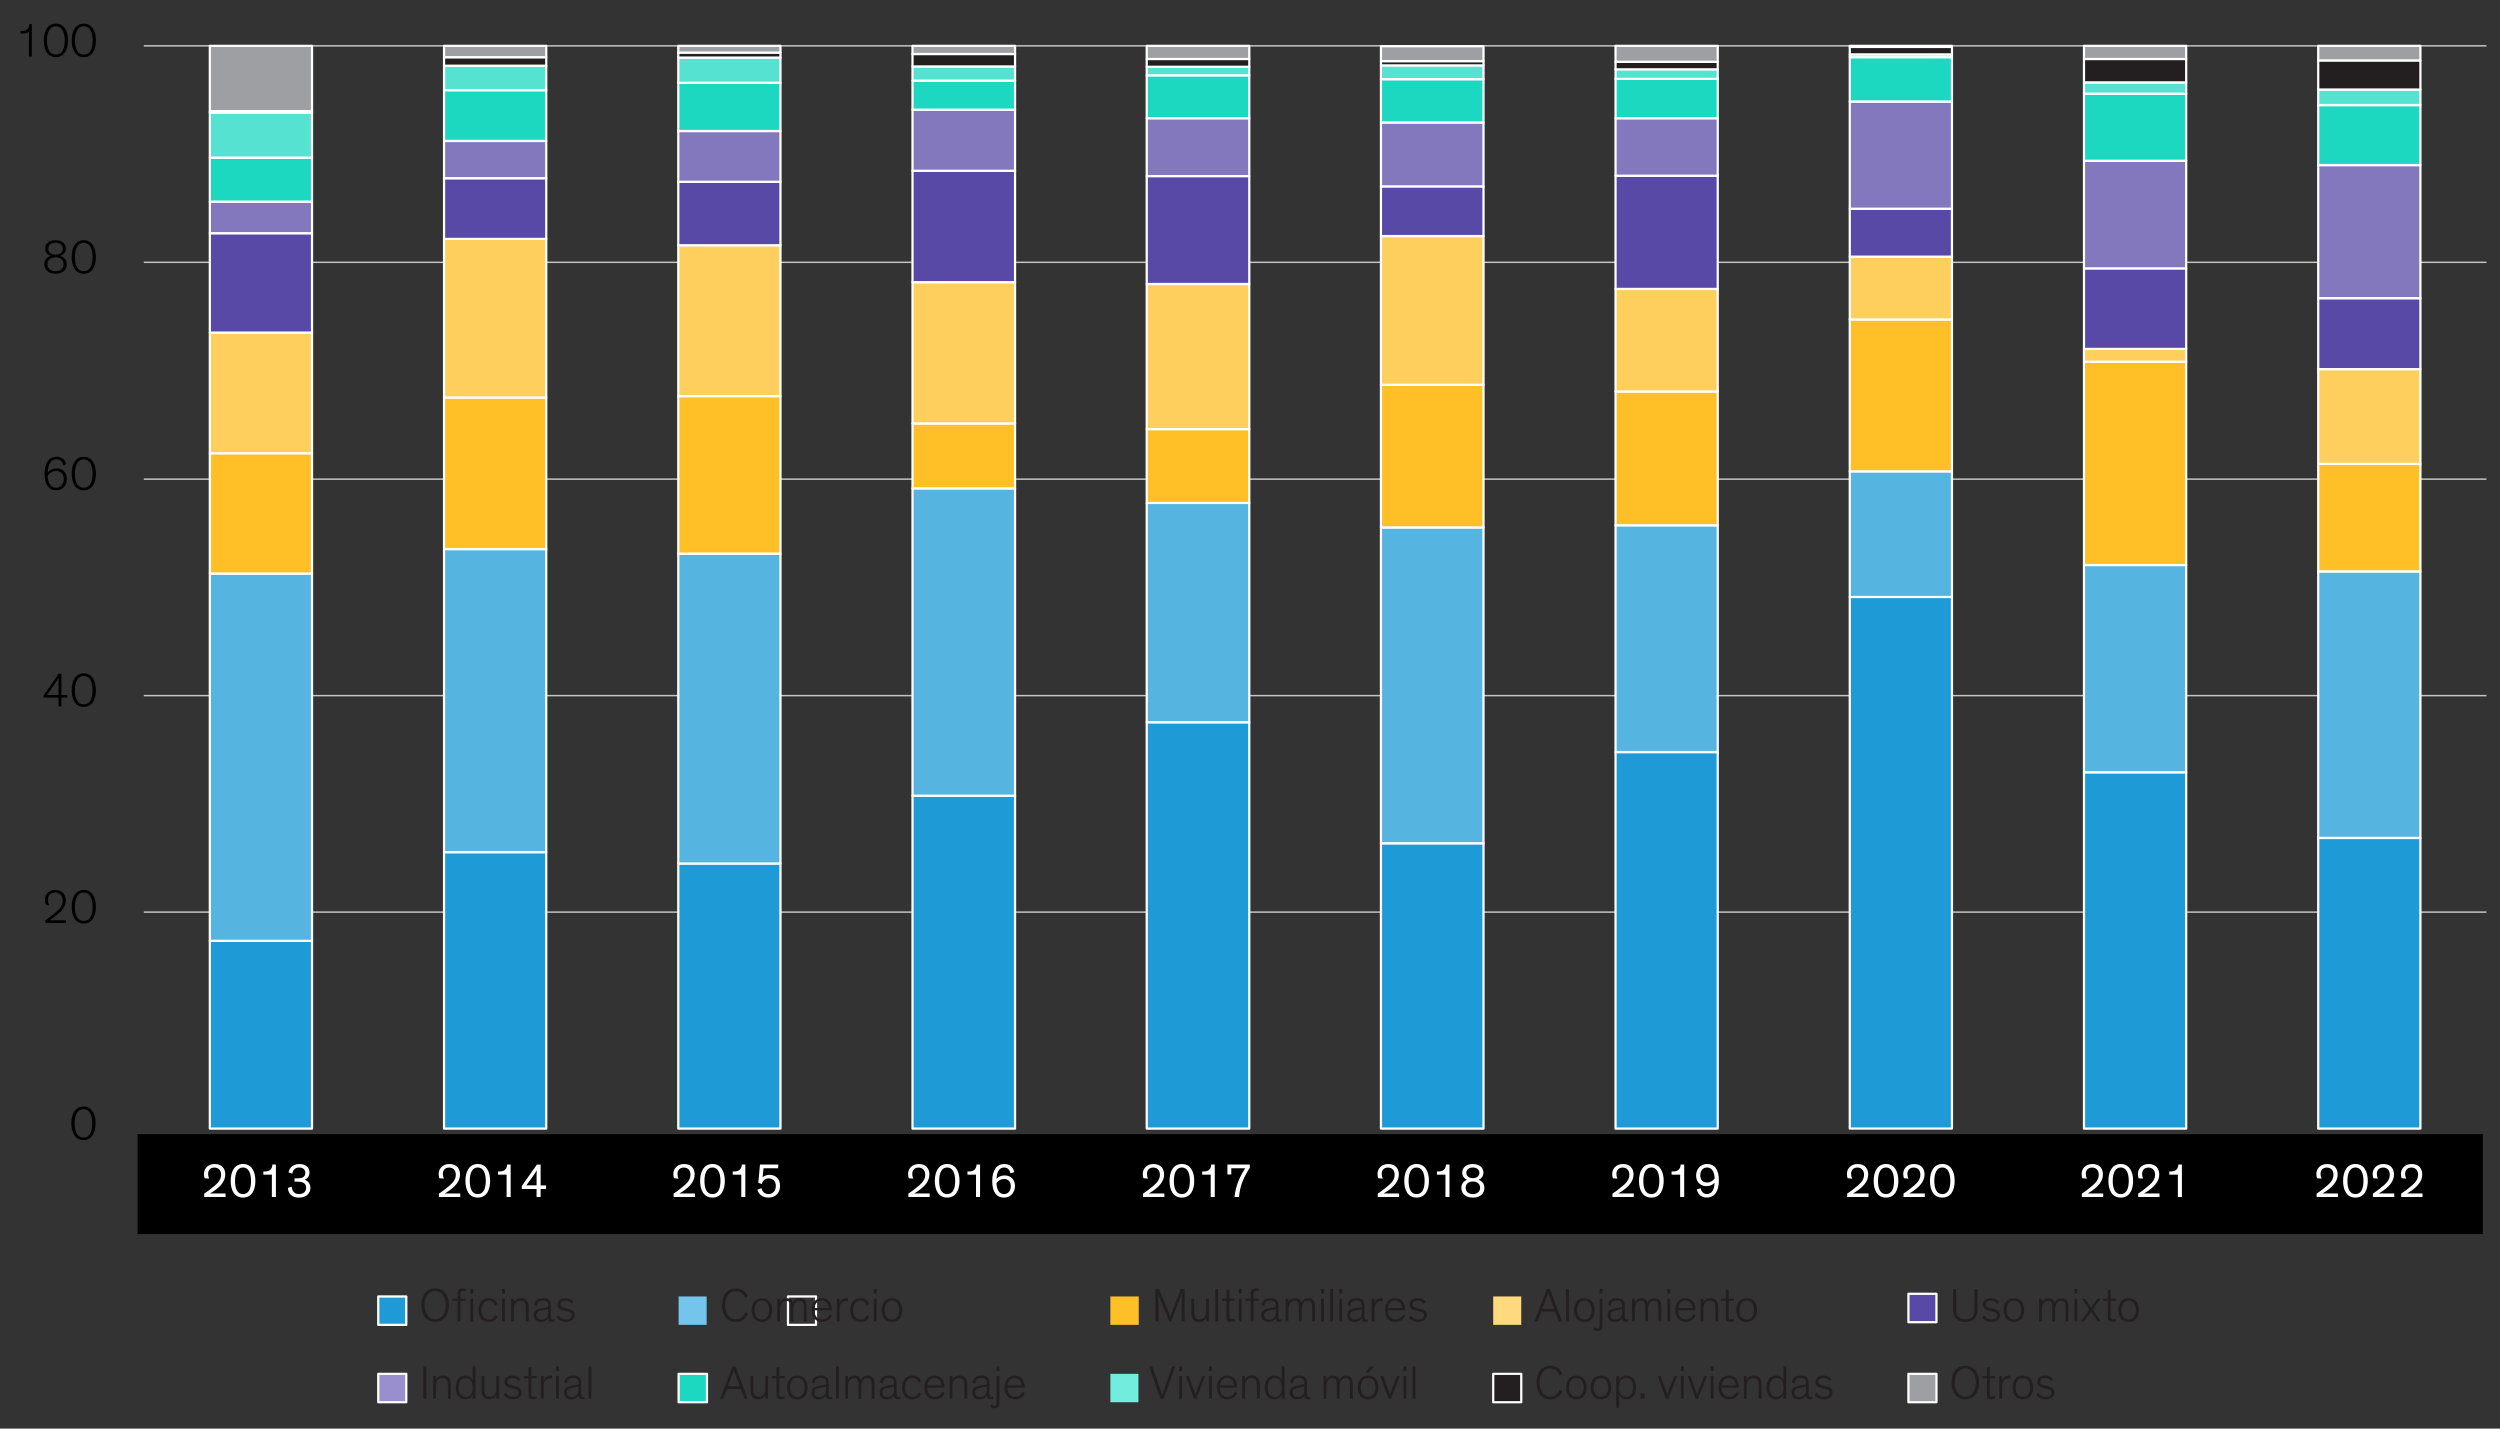 <?xml version="1.0" encoding="UTF-8"?>
<svg id="Blog_Template" data-name="Blog Template" xmlns="http://www.w3.org/2000/svg" viewBox="0 0 840 480">
  <rect x="0" y="0" width="840" height="480" fill="#333333" stroke="none"/>
  <defs>
    <style>
      .cls-1, .cls-2, .cls-3, .cls-4, .cls-5, .cls-6, .cls-7, .cls-8, .cls-9 {
        fill-rule: evenodd;
      }

      .cls-1, .cls-10 {
        fill: #1cd8c0;
      }

      .cls-11 {
        fill: #fff;
      }

      .cls-12, .cls-13 {
        fill: #9d9fa2;
      }

      .cls-14 {
        fill: #56b4e1;
      }

      .cls-2, .cls-15 {
        fill: #1e9bd7;
      }

      .cls-3 {
        fill: #998ece;
      }

      .cls-16 {
        fill: #8377bd;
      }

      .cls-17, .cls-18 {
        fill: none;
      }

      .cls-17, .cls-13 {
        stroke: #fff;
        stroke-linejoin: round;
        stroke-width: .75px;
      }

      .cls-4 {
        fill: #73c5ec;
      }

      .cls-5, .cls-19 {
        fill: #231f20;
      }

      .cls-18 {
        stroke: #c4c4c4;
        stroke-width: .5px;
      }

      .cls-20 {
        fill: #55e2d0;
      }

      .cls-6, .cls-21 {
        fill: #5949a7;
      }

      .cls-22 {
        fill: #ffcf5d;
      }

      .cls-23, .cls-9 {
        fill: #ffbf27;
      }

      .cls-7 {
        fill: #ffd97d;
      }

      .cls-8 {
        fill: #72eddd;
      }
    </style>
  </defs>
  <path class="cls-18" d="m48.32,306.47h787.12M48.32,233.73h787.12M48.32,160.99h787.12M48.32,88.14h787.12M48.32,15.4h787.12"/>
  <path class="cls-15" d="m70.5,316.13h34.34v63.08h-34.34v-63.08h0Zm78.7-29.81h34.34v92.89h-34.34v-92.89h0Zm78.7,3.82h34.34v89.07h-34.34v-89.07h0Zm78.7-22.78h34.46v111.85h-34.46v-111.85h0Zm78.7-24.68h34.46v136.53h-34.46v-136.53h0Zm78.7,40.66h34.46v95.87h-34.46v-95.87h0Zm78.82-30.65h34.34v126.52h-34.34v-126.52h0Zm78.7-52.11h34.34v178.62h-34.34v-178.62h0Zm78.7,58.91h34.34v119.72h-34.34v-119.72h0Zm78.7,22.06h34.34v97.66h-34.34v-97.66h0Z"/>
  <path class="cls-17" d="m70.5,316.13h34.34v63.08h-34.34v-63.08h0Zm78.7-29.81h34.34v92.89h-34.34v-92.89h0Zm78.7,3.82h34.34v89.07h-34.34v-89.07h0Zm78.7-22.78h34.46v111.85h-34.46v-111.85h0Zm78.7-24.68h34.46v136.53h-34.46v-136.53h0Zm78.7,40.66h34.46v95.87h-34.46v-95.87h0Zm78.82-30.65h34.34v126.52h-34.34v-126.52h0Zm78.7-52.11h34.34v178.62h-34.34v-178.62h0Zm78.7,58.91h34.34v119.72h-34.34v-119.72h0Zm78.7,22.06h34.34v97.66h-34.34v-97.66h0Z"/>
  <path class="cls-14" d="m70.5,192.71h34.34v123.42h-34.34v-123.42h0Zm78.7-8.23h34.34v101.83h-34.34v-101.83h0Zm78.7,1.55h34.34v104.1h-34.34v-104.1h0Zm78.7-21.94h34.46v103.26h-34.46v-103.26h0Zm78.7,4.89h34.46v73.69h-34.46v-73.69h0Zm78.7,8.23h34.46v106.13h-34.46v-106.13h0Zm78.82-.72h34.34v76.2h-34.34v-76.2h0Zm78.7-18.12h34.34v42.21h-34.34v-42.21h0Zm78.7,31.48h34.34v69.64h-34.34v-69.64h0Zm78.7,2.15h34.34v89.55h-34.34v-89.55h0Z"/>
  <path class="cls-17" d="m70.5,192.71h34.34v123.42h-34.34v-123.42h0Zm78.7-8.23h34.34v101.83h-34.34v-101.83h0Zm78.7,1.55h34.34v104.1h-34.34v-104.1h0Zm78.7-21.94h34.46v103.26h-34.46v-103.26h0Zm78.7,4.89h34.46v73.69h-34.46v-73.69h0Zm78.7,8.23h34.46v106.13h-34.46v-106.13h0Zm78.82-.72h34.34v76.2h-34.34v-76.2h0Zm78.7-18.12h34.34v42.21h-34.34v-42.21h0Zm78.7,31.48h34.34v69.64h-34.34v-69.64h0Zm78.7,2.15h34.34v89.55h-34.34v-89.55h0Z"/>
  <path class="cls-23" d="m70.5,152.29h34.34v40.42h-34.34v-40.42h0Zm78.7-18.72h34.34v50.92h-34.34v-50.92h0Zm78.7-.48h34.34v52.94h-34.34v-52.94h0Zm78.7,9.18h34.46v21.82h-34.46v-21.82h0Zm78.7,1.91h34.46v24.8h-34.46v-24.8h0Zm78.7-14.91h34.46v47.94h-34.46v-47.94h0Zm78.82,2.27h34.34v44.95h-34.34v-44.95h0Zm78.7-24.21h34.34v51.04h-34.34v-51.04h0Zm78.7,14.19h34.34v68.33h-34.34v-68.33h0Zm78.7,34.34h34.34v36.13h-34.34v-36.13h0Z"/>
  <path class="cls-17" d="m70.5,152.29h34.34v40.42h-34.34v-40.42h0Zm78.7-18.72h34.34v50.92h-34.34v-50.92h0Zm78.7-.48h34.34v52.94h-34.34v-52.94h0Zm78.7,9.18h34.46v21.82h-34.46v-21.82h0Zm78.7,1.91h34.46v24.8h-34.46v-24.8h0Zm78.7-14.91h34.46v47.94h-34.46v-47.94h0Zm78.82,2.27h34.34v44.95h-34.34v-44.95h0Zm78.7-24.21h34.34v51.04h-34.34v-51.04h0Zm78.7,14.19h34.34v68.33h-34.34v-68.33h0Zm78.7,34.34h34.34v36.13h-34.34v-36.13h0Z"/>
  <path class="cls-22" d="m70.5,111.75h34.34v40.54h-34.34v-40.54h0Zm78.7-31.48h34.34v53.3h-34.34v-53.3h0Zm78.7,2.15h34.34v50.68h-34.34v-50.68h0Zm78.7,12.4h34.46v47.46h-34.46v-47.46h0Zm78.7.6h34.46v48.77h-34.46v-48.77h0Zm78.7-16.1h34.46v49.96h-34.46v-49.96h0Zm78.82,17.77h34.34v34.46h-34.34v-34.46h0Zm78.7-10.85h34.34v21.11h-34.34v-21.11h0Zm78.7,31h34.34v4.29h-34.34v-4.29h0Zm78.7,6.8h34.34v31.84h-34.34v-31.84h0Z"/>
  <path class="cls-17" d="m70.5,111.75h34.34v40.54h-34.34v-40.54h0Zm78.7-31.48h34.34v53.3h-34.34v-53.3h0Zm78.7,2.15h34.34v50.68h-34.34v-50.68h0Zm78.7,12.4h34.46v47.46h-34.46v-47.46h0Zm78.7.6h34.46v48.77h-34.46v-48.77h0Zm78.7-16.1h34.46v49.96h-34.46v-49.96h0Zm78.82,17.77h34.34v34.46h-34.34v-34.46h0Zm78.7-10.85h34.34v21.11h-34.34v-21.11h0Zm78.7,31h34.34v4.29h-34.34v-4.29h0Zm78.7,6.8h34.34v31.84h-34.34v-31.84h0Z"/>
  <path class="cls-21" d="m70.5,78.36h34.34v33.39h-34.34v-33.39h0Zm78.7-18.48h34.34v20.39h-34.34v-20.39h0Zm78.7,1.19h34.34v21.34h-34.34v-21.34h0Zm78.7-3.7h34.46v37.44h-34.46v-37.44h0Zm78.7,1.79h34.46v36.25h-34.46v-36.25h0Zm78.7,3.46h34.46v16.69h-34.46v-16.69h0Zm78.82-3.58h34.34v38.04h-34.34v-38.04h0Zm78.7,11.09h34.34v16.1h-34.34v-16.1h0Zm78.7,20.03h34.34v27.07h-34.34v-27.07h0Zm78.7,10.02h34.34v23.85h-34.34v-23.85h0Z"/>
  <path class="cls-17" d="m70.5,78.36h34.34v33.39h-34.34v-33.39h0Zm78.7-18.48h34.34v20.39h-34.34v-20.39h0Zm78.7,1.19h34.34v21.34h-34.34v-21.34h0Zm78.7-3.7h34.46v37.44h-34.46v-37.44h0Zm78.7,1.79h34.46v36.25h-34.46v-36.25h0Zm78.7,3.46h34.46v16.69h-34.46v-16.69h0Zm78.82-3.58h34.34v38.04h-34.34v-38.04h0Zm78.7,11.09h34.34v16.1h-34.34v-16.1h0Zm78.7,20.03h34.34v27.07h-34.34v-27.07h0Zm78.7,10.02h34.34v23.85h-34.34v-23.85h0Z"/>
  <path class="cls-16" d="m70.5,67.75h34.34v10.61h-34.34v-10.61h0Zm78.7-20.39h34.34v12.52h-34.34v-12.52h0Zm78.7-3.34h34.34v17.05h-34.34v-17.05h0Zm78.7-7.15h34.46v20.51h-34.46v-20.51h0Zm78.7,2.86h34.46v19.44h-34.46v-19.44h0Zm78.7,1.43h34.46v21.46h-34.46v-21.46h0Zm78.82-1.43h34.34v19.32h-34.34v-19.32h0Zm78.7-5.6h34.34v36.01h-34.34v-36.01h0Zm78.7,19.91h34.34v36.13h-34.34v-36.13h0Zm78.7,1.43h34.34v44.72h-34.34v-44.72h0Z"/>
  <path class="cls-17" d="m70.5,67.75h34.34v10.61h-34.34v-10.61h0Zm78.7-20.39h34.34v12.52h-34.34v-12.52h0Zm78.7-3.34h34.34v17.05h-34.34v-17.05h0Zm78.7-7.15h34.46v20.51h-34.46v-20.51h0Zm78.7,2.86h34.46v19.44h-34.46v-19.44h0Zm78.7,1.43h34.46v21.46h-34.46v-21.46h0Zm78.82-1.43h34.34v19.32h-34.34v-19.32h0Zm78.7-5.6h34.34v36.01h-34.34v-36.01h0Zm78.7,19.91h34.34v36.13h-34.34v-36.13h0Zm78.7,1.43h34.34v44.72h-34.34v-44.72h0Z"/>
  <path class="cls-10" d="m70.5,52.96h34.34v14.79h-34.34v-14.79h0Zm78.7-22.66h34.34v17.05h-34.34v-17.05h0Zm78.7-2.5h34.34v16.22h-34.34v-16.22h0Zm78.7-.72h34.46v9.78h-34.46v-9.78h0Zm78.7-1.79h34.46v14.43h-34.46v-14.43h0Zm78.7,1.31h34.46v14.55h-34.46v-14.55h0Zm78.82-.12h34.34v13.24h-34.34v-13.24h0Zm78.7-7.27h34.34v14.91h-34.34v-14.91h0Zm78.7,12.28h34.34v22.54h-34.34v-22.54h0Zm78.7,3.82h34.34v20.15h-34.34v-20.15h0Z"/>
  <path class="cls-17" d="m70.5,52.96h34.34v14.79h-34.34v-14.79h0Zm78.7-22.66h34.34v17.05h-34.34v-17.05h0Zm78.7-2.5h34.34v16.22h-34.34v-16.22h0Zm78.7-.72h34.46v9.78h-34.46v-9.78h0Zm78.7-1.79h34.46v14.43h-34.46v-14.43h0Zm78.7,1.31h34.46v14.55h-34.46v-14.55h0Zm78.82-.12h34.34v13.24h-34.34v-13.24h0Zm78.7-7.27h34.34v14.91h-34.34v-14.91h0Zm78.7,12.28h34.34v22.54h-34.34v-22.54h0Zm78.7,3.82h34.34v20.15h-34.34v-20.15h0Z"/>
  <path class="cls-20" d="m70.5,37.82h34.34v15.14h-34.34v-15.14h0Zm78.7-15.74h34.34v8.23h-34.34v-8.23h0Zm78.7-2.74h34.34v8.47h-34.34v-8.47h0Zm78.7,2.98h34.46v4.77h-34.46v-4.77h0Zm78.7.12h34.46v2.86h-34.46v-2.86h0Zm78.7-.48h34.46v4.65h-34.46v-4.65h0Zm78.82,1.31h34.34v3.22h-34.34v-3.22h0Zm78.7-5.01h34.34v.95h-34.34v-.95h0Zm78.7,9.42h34.34v3.82h-34.34v-3.82h0Zm78.7,2.38h34.34v5.25h-34.34v-5.25h0Z"/>
  <path class="cls-17" d="m70.5,37.82h34.34v15.14h-34.34v-15.14h0Zm78.7-15.74h34.34v8.23h-34.34v-8.23h0Zm78.7-2.74h34.34v8.47h-34.34v-8.47h0Zm78.7,2.98h34.46v4.77h-34.46v-4.77h0Zm78.7.12h34.46v2.86h-34.46v-2.86h0Zm78.7-.48h34.46v4.65h-34.46v-4.65h0Zm78.82,1.31h34.34v3.22h-34.34v-3.22h0Zm78.7-5.01h34.34v.95h-34.34v-.95h0Zm78.7,9.42h34.34v3.82h-34.34v-3.82h0Zm78.7,2.38h34.34v5.25h-34.34v-5.25h0Z"/>
  <path class="cls-19" d="m70.5,37.34h34.34v.48h-34.34v-.48h0Zm78.7-18.12h34.34v2.86h-34.34v-2.86h0Zm78.7-1.55h34.34v1.67h-34.34v-1.67h0Zm78.7.48h34.46v4.17h-34.46v-4.17h0Zm78.7,1.67h34.46v2.62h-34.46v-2.62h0Zm78.7.72h34.46v1.43h-34.46v-1.43h0Zm78.82.24h34.34v2.5h-34.34v-2.5h0Zm78.7-5.01h34.34v2.5h-34.34v-2.5h0Zm78.7,4.05h34.34v7.87h-34.34v-7.87h0Zm78.7.48h34.34v9.78h-34.34v-9.78h0Z"/>
  <path class="cls-17" d="m70.5,37.34h34.34v.48h-34.34v-.48h0Zm78.7-18.12h34.34v2.86h-34.34v-2.86h0Zm78.7-1.55h34.34v1.67h-34.34v-1.67h0Zm78.7.48h34.46v4.17h-34.46v-4.17h0Zm78.7,1.67h34.46v2.62h-34.46v-2.62h0Zm78.7.72h34.46v1.43h-34.46v-1.43h0Zm78.82.24h34.34v2.5h-34.34v-2.5h0Zm78.7-5.01h34.34v2.5h-34.34v-2.5h0Zm78.7,4.05h34.34v7.87h-34.34v-7.87h0Zm78.7.48h34.34v9.78h-34.34v-9.78h0Z"/>
  <path class="cls-12" d="m70.5,15.4h34.34v21.94h-34.34V15.4h0Zm78.7,0h34.34v3.82h-34.34v-3.82h0Zm78.7,0h34.34v2.27h-34.34v-2.27h0Zm78.7,0h34.46v2.74h-34.46v-2.74h0Zm78.7,0h34.46v4.41h-34.46v-4.41h0Zm78.7.12h34.46v5.01h-34.46v-5.01h0Zm78.82-.12h34.34v5.37h-34.34v-5.37h0Zm78.7,0h34.34v.36h-34.34v-.36h0Zm78.7,0h34.34v4.41h-34.34v-4.41h0Zm78.7,0h34.34v4.89h-34.34v-4.89h0Z"/>
  <path class="cls-17" d="m70.5,15.4h34.34v21.94h-34.34V15.4h0Zm78.7,0h34.34v3.82h-34.34v-3.82h0Zm78.7,0h34.34v2.27h-34.34v-2.27h0Zm78.7,0h34.46v2.74h-34.46v-2.74h0Zm78.7,0h34.46v4.41h-34.46v-4.41h0Zm78.7.12h34.46v5.01h-34.46v-5.01h0Zm78.82-.12h34.34v5.37h-34.34v-5.37h0Zm78.7,0h34.34v.36h-34.34v-.36h0Zm78.7,0h34.34v4.41h-34.34v-4.41h0Zm78.7,0h34.34v4.89h-34.34v-4.89h0Z"/>
  <polygon class="cls-2" points="127.09 435.61 136.51 435.61 136.51 445.15 127.09 445.15 127.09 435.61 127.09 435.61"/>
  <polygon class="cls-17" points="127.09 435.61 136.51 435.61 136.51 445.15 127.09 445.15 127.09 435.61 127.09 435.61"/>
  <polygon class="cls-17" points="264.76 435.61 274.18 435.61 274.18 445.15 264.76 445.15 264.76 435.61 264.76 435.61"/>
  <polygon class="cls-4" points="228.01 435.61 237.43 435.61 237.43 445.15 228.01 445.15 228.01 435.61 228.01 435.61"/>
  <polygon class="cls-9" points="373.09 435.61 382.62 435.61 382.62 445.15 373.09 445.15 373.09 435.61 373.09 435.61"/>
  <polygon class="cls-7" points="501.72 435.61 511.14 435.61 511.14 445.15 501.72 445.15 501.72 435.61 501.72 435.61"/>
  <polygon class="cls-6" points="641.23 434.72 650.65 434.72 650.65 444.26 641.23 444.26 641.23 434.72 641.23 434.72"/>
  <polygon class="cls-17" points="641.23 434.72 650.65 434.72 650.65 444.26 641.23 444.26 641.23 434.72 641.23 434.72"/>
  <polygon class="cls-3" points="127.09 461.61 136.51 461.61 136.51 471.15 127.09 471.15 127.09 461.61 127.09 461.61"/>
  <polygon class="cls-17" points="127.09 461.61 136.51 461.61 136.51 471.15 127.09 471.15 127.09 461.61 127.09 461.61"/>
  <polygon class="cls-1" points="228.01 461.61 237.55 461.61 237.55 471.15 228.01 471.15 228.01 461.61 228.01 461.61"/>
  <polygon class="cls-17" points="228.01 461.61 237.55 461.61 237.55 471.15 228.01 471.15 228.01 461.61 228.01 461.61"/>
  <polygon class="cls-8" points="373.09 461.61 382.51 461.61 382.51 471.15 373.09 471.15 373.09 461.61 373.09 461.61"/>
  <polygon class="cls-5" points="501.72 461.61 511.14 461.61 511.14 471.15 501.72 471.15 501.72 461.61 501.72 461.61"/>
  <polygon class="cls-17" points="501.72 461.61 511.14 461.61 511.14 471.15 501.72 471.15 501.72 461.61 501.72 461.61"/>
  <polygon class="cls-13" points="641.23 461.61 650.65 461.61 650.65 471.15 641.23 471.15 641.23 461.61 641.23 461.61"/>
  <rect x="46.23" y="381.08" width="788" height="33.57"/>
  <g id="Outline">
    <g>
      <path d="m23.97,377.43c0-3.17,1.3-5.63,4.07-5.63s4.07,2.47,4.07,5.63c0,2.93-1.1,5.63-4.07,5.63s-4.07-2.71-4.07-5.63Zm1.09-.03c0,2.46.67,4.79,2.98,4.79s2.96-2.32,2.96-4.79c0-2.66-.96-4.74-2.96-4.74s-2.98,2.08-2.98,4.74Z"/>
      <g>
        <path d="m15.46,304.02c-.27-.58-.37-1.15-.37-1.73,0-1.79,1.33-3.27,3.47-3.27,2.4,0,3.55,1.62,3.55,3.54,0,2.29-1.58,3.7-3.12,4.95-1.01.8-2,1.49-2.38,1.71h5.55v.88h-6.95v-.88c.85-.56,2.38-1.74,3.76-2.9,1.15-1.04,2.1-2.05,2.1-3.73s-1.14-2.72-2.54-2.72c-1.62,0-2.43,1.14-2.43,2.45,0,.86.32,1.6.51,1.87l-1.15-.18Z"/>
        <path d="m24.08,304.66c0-3.17,1.3-5.63,4.07-5.63s4.07,2.47,4.07,5.63c0,2.93-1.1,5.63-4.07,5.63s-4.07-2.71-4.07-5.63Zm1.09-.03c0,2.46.67,4.79,2.98,4.79s2.96-2.32,2.96-4.79c0-2.66-.96-4.74-2.96-4.74s-2.98,2.08-2.98,4.74Z"/>
      </g>
      <g>
        <path d="m20.63,237.33h-.98v-2.93h-5.01v-.69l5.09-7.33h.9v7.14h1.99v.88h-1.99v2.93Zm-.98-3.81v-3.62c0-.86.02-1.71.06-2.18h-.02c-.21.43-.71,1.2-1.33,2.11l-2.58,3.68h3.86Z"/>
        <path d="m24.08,231.88c0-3.17,1.3-5.63,4.07-5.63s4.07,2.47,4.07,5.63c0,2.93-1.1,5.63-4.07,5.63s-4.07-2.71-4.07-5.63Zm1.09-.03c0,2.46.67,4.79,2.98,4.79s2.96-2.32,2.96-4.79c0-2.66-.96-4.74-2.96-4.74s-2.98,2.08-2.98,4.74Z"/>
      </g>
      <g>
        <path d="m21.26,156.34c-.14-.56-.51-2.02-2.27-2.02-1.95,0-2.87,1.79-2.96,4.5.51-.8,1.63-1.46,3.01-1.46,1.84,0,3.44,1.23,3.44,3.55,0,1.98-1.3,3.83-3.6,3.83s-3.91-1.7-3.91-5.59c0-3.57,1.41-5.68,4.07-5.68,2.19,0,3.01,1.55,3.15,2.51l-.93.35Zm-2.39,7.54c1.42,0,2.56-1.1,2.56-2.87,0-1.86-1.22-2.77-2.58-2.77s-2.5.91-2.82,1.73c.11,2.38,1.1,3.91,2.83,3.91Z"/>
        <path d="m24.08,159.11c0-3.17,1.3-5.63,4.07-5.63s4.07,2.47,4.07,5.63c0,2.93-1.1,5.63-4.07,5.63s-4.07-2.71-4.07-5.63Zm1.09-.03c0,2.46.67,4.79,2.98,4.79s2.96-2.32,2.96-4.79c0-2.66-.96-4.74-2.96-4.74s-2.98,2.08-2.98,4.74Z"/>
      </g>
      <g>
        <path d="m22.14,83.51c0,1.26-.86,2.15-1.84,2.45.88.32,2.14,1.09,2.14,2.82,0,1.63-1.15,3.2-3.78,3.2s-3.78-1.57-3.78-3.2c0-1.73,1.25-2.51,2.14-2.83-1.01-.29-1.84-1.17-1.84-2.43,0-1.6,1.23-2.8,3.47-2.8s3.47,1.2,3.47,2.8Zm-.77,5.27c0-1.39-1.02-2.32-2.71-2.32s-2.72.93-2.72,2.32c0,1.26.91,2.34,2.72,2.34s2.71-1.07,2.71-2.34Zm-.26-5.22c0-1.22-.96-2.02-2.45-2.02s-2.45.8-2.45,2.02c0,1.1.85,2.03,2.45,2.03s2.45-.93,2.45-2.03Z"/>
        <path d="m24.08,86.34c0-3.17,1.3-5.63,4.07-5.63s4.07,2.47,4.07,5.63c0,2.93-1.1,5.63-4.07,5.63s-4.07-2.71-4.07-5.63Zm1.09-.03c0,2.46.67,4.79,2.98,4.79s2.96-2.32,2.96-4.79c0-2.66-.96-4.74-2.96-4.74s-2.98,2.08-2.98,4.74Z"/>
      </g>
      <g>
        <path d="m9.72,19.01v-8.37c-.5.5-1.49.66-2.32.66-.16,0-.34,0-.51-.02v-.85h.26c.86,0,1.44-.16,1.86-.46.54-.4.8-1.02.83-1.86h.86v10.9h-.98Z"/>
        <path d="m14.71,13.57c0-3.17,1.3-5.63,4.07-5.63s4.07,2.47,4.07,5.63c0,2.93-1.1,5.63-4.07,5.63s-4.07-2.71-4.07-5.63Zm1.09-.03c0,2.46.67,4.79,2.98,4.79s2.96-2.32,2.96-4.79c0-2.66-.96-4.74-2.96-4.74s-2.98,2.08-2.98,4.74Z"/>
        <path d="m24.1,13.57c0-3.17,1.3-5.63,4.07-5.63s4.07,2.47,4.07,5.63c0,2.93-1.1,5.63-4.07,5.63s-4.07-2.71-4.07-5.63Zm1.09-.03c0,2.46.67,4.79,2.98,4.79s2.96-2.32,2.96-4.79c0-2.66-.96-4.74-2.96-4.74s-2.98,2.08-2.98,4.74Z"/>
      </g>
    </g>
    <g>
      <g>
        <path class="cls-19" d="m146.21,432.9c2.88,0,4.63,2.21,4.63,5.63s-1.73,5.63-4.63,5.63-4.63-2.26-4.63-5.63,1.75-5.63,4.63-5.63Zm0,10.39c2.15,0,3.55-1.94,3.55-4.75s-1.38-4.75-3.55-4.75-3.55,1.94-3.55,4.75,1.41,4.75,3.55,4.75Z"/>
        <path class="cls-19" d="m156.44,437.1h-1.73v6.88h-.94v-6.88h-1.73v-.74h1.73v-1.73c0-.64.13-.99.35-1.25.3-.35.79-.48,1.34-.48.43,0,.75.08.98.14v.86c-.26-.08-.59-.16-.91-.16-.27,0-.45.06-.58.18-.18.16-.24.4-.24.83v1.6h1.73v.74Zm2.54-2.43h-.94v-1.57h.94v1.57Zm0,9.32h-.94v-7.6h.94v7.6Z"/>
        <path class="cls-19" d="m166.36,438.65c-.38-1.07-1.07-1.66-2.14-1.66-1.5,0-2.46,1.22-2.46,3.2s.99,3.17,2.46,3.17c1.06,0,1.73-.48,2.21-1.46l.75.46c-.54,1.12-1.54,1.81-2.96,1.81-2.13,0-3.46-1.54-3.46-3.97s1.36-4.02,3.46-4.02c1.49,0,2.48.74,2.96,1.98l-.82.48Z"/>
        <path class="cls-19" d="m169.63,434.67h-.94v-1.57h.94v1.57Zm0,9.32h-.94v-7.62h.94v7.62Z"/>
        <path class="cls-19" d="m177.63,443.98h-.94v-4.1c0-1.2-.08-1.9-.48-2.34-.29-.32-.74-.5-1.36-.5-.69,0-1.2.24-1.55.62-.45.46-.64,1.14-.64,1.78v4.53h-.94v-7.62h.94v1.26c.29-.74,1.12-1.44,2.42-1.44.78,0,1.44.24,1.89.74.48.54.67,1.06.67,2.75v4.31Z"/>
        <path class="cls-19" d="m179.49,438.57c-.03-1.5,1.22-2.38,2.88-2.38,1.57,0,2.71.48,2.71,2.4v3.79c0,.62.05.99.61.99.26,0,.5-.1.58-.14v.74c-.18.1-.46.18-.82.18-.74,0-1.28-.4-1.25-1.23h-.02c-.27.59-1.1,1.26-2.46,1.26-1.5,0-2.43-.9-2.43-2.3,0-.66.21-1.15.58-1.49.5-.45,1.26-.66,2.19-.83l1.75-.32c.27-.05.38-.08.38-.42v-.24c0-1.06-.5-1.6-1.86-1.6-1.28,0-1.95.67-1.95,1.81l-.88-.21Zm4.69,1.31c-.14.05-.35.11-.96.22l-.95.18c-.53.1-1.01.21-1.36.4-.38.22-.64.56-.64,1.17,0,1.01.69,1.52,1.66,1.52,1.25,0,2.24-.82,2.24-2.08v-1.41Z"/>
        <path class="cls-19" d="m192.05,438.04c-.38-.53-1.06-1.06-2.06-1.06-.93,0-1.68.38-1.68,1.23,0,.8.51,1.09,1.52,1.31l1.01.24c1.28.29,2.27.75,2.27,2.11,0,1.49-1.25,2.27-2.96,2.29-1.52,0-2.66-.78-3.14-1.58l.77-.54c.48.77,1.33,1.31,2.48,1.31,1.28-.02,1.89-.59,1.89-1.41s-.69-1.09-1.6-1.31l-1.06-.26c-1.34-.32-2.14-.78-2.14-2.05,0-1.38,1.2-2.14,2.66-2.14,1.33,0,2.23.59,2.77,1.25l-.72.61Z"/>
      </g>
      <g>
        <path class="cls-19" d="m250.36,436.11c-.5-1.23-1.49-2.31-3.15-2.31-2.19,0-3.55,1.92-3.55,4.74s1.36,4.74,3.55,4.74c1.76,0,2.74-1.09,3.19-2.34l.9.48c-.56,1.28-1.67,2.75-4.08,2.75-2.95,0-4.61-2.21-4.61-5.63s1.74-5.63,4.61-5.63c2.29,0,3.49,1.34,4.03,2.63l-.88.58Z"/>
        <path class="cls-19" d="m256,436.19c2.14,0,3.46,1.6,3.46,4.02s-1.3,3.97-3.46,3.97-3.46-1.57-3.46-3.97,1.31-4.02,3.46-4.02Zm0,7.17c1.47,0,2.46-1.2,2.46-3.17s-.96-3.2-2.46-3.2-2.46,1.22-2.46,3.2.99,3.17,2.46,3.17Z"/>
        <path class="cls-19" d="m270.06,439.85c0-1.15,0-1.86-.35-2.32-.19-.26-.54-.48-1.12-.48-1.28,0-2.03,1.09-2.03,2.87v4.07h-.94v-4.13c0-1.15,0-1.86-.35-2.32-.19-.26-.54-.48-1.12-.48-1.28,0-2.03,1.06-2.03,2.87v4.07h-.94v-7.62h.94v1.28c.32-.94,1.26-1.46,2.26-1.46.93,0,1.87.48,2.02,1.58.35-.96,1.25-1.58,2.4-1.58.56,0,1.09.14,1.52.53.56.51.7,1.17.7,2.66v4.61h-.94v-4.13Z"/>
        <path class="cls-19" d="m279.53,442.11c-.43.86-1.38,2.06-3.31,2.06-2.14,0-3.52-1.46-3.52-4.05,0-2.32,1.39-3.94,3.44-3.94,2.21,0,3.33,1.7,3.33,3.95v.13h-5.79v.11c0,1.98,1.15,2.96,2.58,2.96s2.21-.96,2.56-1.7l.72.46Zm-5.83-2.61h4.74c0-1.23-.83-2.53-2.31-2.53-1.39,0-2.3.99-2.43,2.53Z"/>
        <path class="cls-19" d="m284.93,437.16c-.18-.03-.35-.05-.53-.05-1.33,0-2.29,1.02-2.29,2.56v4.31h-.94v-7.62h.94v1.47c.27-.9,1.15-1.66,2.3-1.66.18,0,.34.02.51.05v.94Z"/>
        <path class="cls-19" d="m291.26,438.65c-.38-1.07-1.07-1.66-2.14-1.66-1.5,0-2.46,1.22-2.46,3.2s.99,3.17,2.46,3.17c1.06,0,1.73-.48,2.21-1.46l.75.46c-.54,1.12-1.54,1.81-2.96,1.81-2.13,0-3.46-1.54-3.46-3.97s1.36-4.02,3.46-4.02c1.49,0,2.48.74,2.96,1.98l-.82.48Z"/>
        <path class="cls-19" d="m294.53,434.67h-.94v-1.57h.94v1.57Zm0,9.32h-.94v-7.62h.94v7.62Z"/>
        <path class="cls-19" d="m299.69,436.19c2.14,0,3.46,1.6,3.46,4.02s-1.3,3.97-3.46,3.97-3.46-1.57-3.46-3.97,1.31-4.02,3.46-4.02Zm0,7.17c1.47,0,2.46-1.2,2.46-3.17s-.96-3.2-2.46-3.2-2.46,1.22-2.46,3.2.99,3.17,2.46,3.17Z"/>
      </g>
      <g>
        <path class="cls-19" d="m393.51,443.98h-.61l-2.95-7.11c-.43-1.04-.64-1.7-.79-2.24h-.02c.06.5.11,1.54.11,2.48v6.87h-1.01v-10.88h1.18l3.19,7.68c.3.74.53,1.25.61,1.66h.02c.08-.43.22-.88.53-1.65l3.03-7.7h1.23v10.88h-1.01v-6.58c0-.94.05-2.51.1-2.98h-.02c-.11.43-.38,1.34-.8,2.38l-2.8,7.17Z"/>
        <path class="cls-19" d="m400.3,436.36h.95v4.35c0,.96.11,1.65.48,2.08.29.32.72.5,1.36.5,1.57,0,2.16-1.28,2.16-2.4v-4.53h.94v7.62h-.94v-1.25c-.29.74-1.09,1.44-2.39,1.44-.78,0-1.44-.24-1.89-.74-.43-.48-.67-1.14-.67-2.3v-4.77Z"/>
        <path class="cls-19" d="m409.28,443.98h-.94v-10.88h.94v10.88Z"/>
        <path class="cls-19" d="m410.58,436.36h1.54v-2.85l.94-.21v3.06h1.82v.74h-1.82v5.15c0,.38.02.66.14.83.11.14.29.21.59.21.46,0,.88-.14,1.09-.26v.85c-.27.13-.72.26-1.38.26-.48,0-.85-.1-1.09-.37-.21-.24-.3-.61-.3-1.17v-5.51h-1.54v-.74Z"/>
        <path class="cls-19" d="m417.2,434.67h-.94v-1.57h.94v1.57Zm0,9.32h-.94v-7.62h.94v7.62Z"/>
        <path class="cls-19" d="m422.92,437.1h-1.73v6.88h-.95v-6.88h-1.73v-.74h1.73v-1.73c0-.64.13-.99.35-1.25.3-.35.79-.48,1.35-.48.43,0,.75.08.98.14v.86c-.26-.08-.59-.16-.91-.16-.27,0-.45.06-.58.18-.18.16-.24.4-.24.83v1.6h1.73v.74Z"/>
        <path class="cls-19" d="m423.96,438.57c-.03-1.5,1.22-2.38,2.88-2.38,1.57,0,2.71.48,2.71,2.4v3.79c0,.62.05.99.61.99.26,0,.5-.1.58-.14v.74c-.18.1-.46.18-.82.18-.74,0-1.28-.4-1.25-1.23h-.02c-.27.59-1.1,1.26-2.46,1.26-1.5,0-2.43-.9-2.43-2.3,0-.66.21-1.15.58-1.49.5-.45,1.27-.66,2.19-.83l1.75-.32c.27-.05.38-.08.38-.42v-.24c0-1.06-.5-1.6-1.86-1.6-1.28,0-1.95.67-1.95,1.81l-.88-.21Zm4.69,1.31c-.14.05-.35.11-.96.22l-.94.18c-.53.1-1.01.21-1.36.4-.38.22-.64.56-.64,1.17,0,1.01.69,1.52,1.66,1.52,1.25,0,2.24-.82,2.24-2.08v-1.41Z"/>
        <path class="cls-19" d="m440.87,439.85c0-1.15,0-1.86-.35-2.32-.19-.26-.54-.48-1.12-.48-1.28,0-2.03,1.09-2.03,2.87v4.07h-.95v-4.13c0-1.15,0-1.86-.35-2.32-.19-.26-.54-.48-1.12-.48-1.28,0-2.03,1.06-2.03,2.87v4.07h-.94v-7.62h.94v1.28c.32-.94,1.27-1.46,2.26-1.46.93,0,1.87.48,2.02,1.58.35-.96,1.25-1.58,2.4-1.58.56,0,1.09.14,1.52.53.56.51.71,1.17.71,2.66v4.61h-.95v-4.13Z"/>
        <path class="cls-19" d="m444.83,434.67h-.94v-1.57h.94v1.57Zm0,9.32h-.94v-7.62h.94v7.62Z"/>
        <path class="cls-19" d="m447.89,443.98h-.95v-10.88h.95v10.88Z"/>
        <path class="cls-19" d="m450.95,434.67h-.94v-1.57h.94v1.57Zm0,9.32h-.94v-7.62h.94v7.62Z"/>
        <path class="cls-19" d="m452.87,438.57c-.03-1.5,1.22-2.38,2.88-2.38,1.57,0,2.71.48,2.71,2.4v3.79c0,.62.05.99.61.99.26,0,.5-.1.58-.14v.74c-.18.1-.46.18-.82.18-.74,0-1.28-.4-1.25-1.23h-.02c-.27.59-1.11,1.26-2.46,1.26-1.51,0-2.43-.9-2.43-2.3,0-.66.21-1.15.58-1.49.5-.45,1.26-.66,2.19-.83l1.74-.32c.27-.05.38-.08.38-.42v-.24c0-1.06-.5-1.6-1.86-1.6-1.28,0-1.95.67-1.95,1.81l-.88-.21Zm4.69,1.31c-.14.05-.35.11-.96.22l-.95.18c-.53.1-1.01.21-1.36.4-.38.22-.64.56-.64,1.17,0,1.01.69,1.52,1.66,1.52,1.25,0,2.24-.82,2.24-2.08v-1.41Z"/>
        <path class="cls-19" d="m464.64,437.16c-.18-.03-.35-.05-.53-.05-1.33,0-2.29,1.02-2.29,2.56v4.31h-.94v-7.62h.94v1.47c.27-.9,1.15-1.66,2.3-1.66.18,0,.34.02.51.05v.94Z"/>
        <path class="cls-19" d="m472.19,442.11c-.43.86-1.38,2.06-3.31,2.06-2.14,0-3.52-1.46-3.52-4.05,0-2.32,1.39-3.94,3.44-3.94,2.21,0,3.33,1.7,3.33,3.95v.13h-5.79v.11c0,1.98,1.15,2.96,2.58,2.96s2.21-.96,2.56-1.7l.72.46Zm-5.83-2.61h4.74c0-1.23-.83-2.53-2.31-2.53-1.39,0-2.3.99-2.43,2.53Z"/>
        <path class="cls-19" d="m478.36,438.04c-.38-.53-1.06-1.06-2.06-1.06-.93,0-1.68.38-1.68,1.23,0,.8.51,1.09,1.52,1.31l1.01.24c1.28.29,2.27.75,2.27,2.11,0,1.49-1.25,2.27-2.96,2.29-1.52,0-2.66-.78-3.14-1.58l.77-.54c.48.77,1.33,1.31,2.48,1.31,1.28-.02,1.89-.59,1.89-1.41s-.69-1.09-1.6-1.31l-1.06-.26c-1.35-.32-2.14-.78-2.14-2.05,0-1.38,1.2-2.14,2.66-2.14,1.33,0,2.22.59,2.77,1.25l-.72.61Z"/>
      </g>
      <g>
        <path class="cls-19" d="m516.67,443.98h-1.07l4.15-10.88h.99l4.11,10.88h-1.09l-1.22-3.28h-4.69l-1.18,3.28Zm4-8.21c-.26-.64-.35-.94-.46-1.33h-.02c-.13.38-.19.61-.48,1.34l-1.52,3.99h4l-1.52-4Z"/>
        <path class="cls-19" d="m527.15,443.98h-.94v-10.88h.94v10.88Z"/>
        <path class="cls-19" d="m532.35,436.19c2.14,0,3.46,1.6,3.46,4.02s-1.3,3.97-3.46,3.97-3.46-1.57-3.46-3.97,1.31-4.02,3.46-4.02Zm0,7.17c1.47,0,2.46-1.2,2.46-3.17s-.96-3.2-2.46-3.2-2.46,1.22-2.46,3.2.99,3.17,2.46,3.17Z"/>
        <path class="cls-19" d="m538.41,436.36v7.76c0,1.71-.03,2.16-.37,2.61-.26.34-.74.48-1.23.48-.46,0-.94-.13-1.3-.32v-.98c.34.22.75.43,1.2.43.32,0,.58-.11.67-.42.06-.19.08-.54.08-2.54v-7.03h.94Zm0-1.7h-.94v-1.57h.94v1.57Z"/>
        <path class="cls-19" d="m540.33,438.57c-.03-1.5,1.22-2.38,2.88-2.38,1.57,0,2.71.48,2.71,2.4v3.79c0,.62.05.99.61.99.26,0,.5-.1.58-.14v.74c-.18.1-.46.18-.82.18-.74,0-1.28-.4-1.25-1.23h-.02c-.27.59-1.1,1.26-2.46,1.26-1.5,0-2.43-.9-2.43-2.3,0-.66.21-1.15.58-1.49.5-.45,1.26-.66,2.19-.83l1.75-.32c.27-.05.38-.08.38-.42v-.24c0-1.06-.5-1.6-1.86-1.6-1.28,0-1.95.67-1.95,1.81l-.88-.21Zm4.69,1.31c-.14.05-.35.11-.96.22l-.94.18c-.53.1-1.01.21-1.36.4-.38.22-.64.56-.64,1.17,0,1.01.69,1.52,1.66,1.52,1.25,0,2.24-.82,2.24-2.08v-1.41Z"/>
        <path class="cls-19" d="m557.24,439.85c0-1.15,0-1.86-.35-2.32-.19-.26-.54-.48-1.12-.48-1.28,0-2.03,1.09-2.03,2.87v4.07h-.94v-4.13c0-1.15,0-1.86-.35-2.32-.19-.26-.54-.48-1.12-.48-1.28,0-2.03,1.06-2.03,2.87v4.07h-.94v-7.62h.94v1.28c.32-.94,1.26-1.46,2.26-1.46.93,0,1.87.48,2.02,1.58.35-.96,1.25-1.58,2.4-1.58.56,0,1.09.14,1.52.53.56.51.7,1.17.7,2.66v4.61h-.94v-4.13Z"/>
        <path class="cls-19" d="m561.2,434.67h-.94v-1.57h.94v1.57Zm0,9.32h-.94v-7.62h.94v7.62Z"/>
        <path class="cls-19" d="m569.74,442.11c-.43.86-1.38,2.06-3.31,2.06-2.14,0-3.52-1.46-3.52-4.05,0-2.32,1.39-3.94,3.44-3.94,2.21,0,3.33,1.7,3.33,3.95v.13h-5.79v.11c0,1.98,1.15,2.96,2.58,2.96s2.21-.96,2.56-1.7l.72.46Zm-5.83-2.61h4.74c0-1.23-.83-2.53-2.31-2.53-1.39,0-2.3.99-2.43,2.53Z"/>
        <path class="cls-19" d="m577.31,443.98h-.94v-4.1c0-1.2-.08-1.9-.48-2.34-.29-.32-.74-.5-1.36-.5-.69,0-1.2.24-1.55.62-.45.46-.64,1.14-.64,1.78v4.53h-.94v-7.62h.94v1.26c.29-.74,1.12-1.44,2.42-1.44.78,0,1.44.24,1.89.74.48.54.67,1.06.67,2.75v4.31Z"/>
        <path class="cls-19" d="m578.35,436.36h1.54v-2.85l.94-.21v3.06h1.82v.74h-1.82v5.15c0,.38.02.66.14.83.11.14.29.21.59.21.46,0,.88-.14,1.09-.26v.85c-.27.13-.72.26-1.38.26-.48,0-.85-.1-1.09-.37-.21-.24-.3-.61-.3-1.17v-5.51h-1.54v-.74Z"/>
        <path class="cls-19" d="m586.89,436.19c2.14,0,3.46,1.6,3.46,4.02s-1.3,3.97-3.46,3.97-3.46-1.57-3.46-3.97,1.31-4.02,3.46-4.02Zm0,7.17c1.47,0,2.46-1.2,2.46-3.17s-.96-3.2-2.46-3.2-2.46,1.22-2.46,3.2.99,3.17,2.46,3.17Z"/>
      </g>
      <g>
        <path class="cls-19" d="m656.4,441.42c-.1-.4-.14-.75-.14-1.92v-6.4h1.01v6.48c0,1.28.1,1.76.3,2.23.45,1.02,1.44,1.49,2.79,1.49s2.32-.46,2.77-1.49c.21-.46.3-.94.3-2.23v-6.48h1.01v6.4c0,1.17-.05,1.52-.13,1.92-.43,1.84-1.89,2.77-3.95,2.77s-3.52-.93-3.95-2.77Z"/>
        <path class="cls-19" d="m670.96,438.04c-.38-.53-1.06-1.06-2.06-1.06-.93,0-1.68.38-1.68,1.23,0,.8.51,1.09,1.52,1.31l1.01.24c1.28.29,2.27.75,2.27,2.11,0,1.49-1.25,2.27-2.96,2.29-1.52,0-2.66-.78-3.14-1.58l.77-.54c.48.77,1.33,1.31,2.48,1.31,1.28-.02,1.89-.59,1.89-1.41s-.69-1.09-1.6-1.31l-1.06-.26c-1.34-.32-2.14-.78-2.14-2.05,0-1.38,1.2-2.14,2.66-2.14,1.33,0,2.23.59,2.77,1.25l-.72.61Z"/>
        <path class="cls-19" d="m676.68,436.19c2.14,0,3.46,1.6,3.46,4.02s-1.3,3.97-3.46,3.97-3.46-1.57-3.46-3.97,1.31-4.02,3.46-4.02Zm0,7.17c1.47,0,2.46-1.2,2.46-3.17s-.96-3.2-2.46-3.2-2.46,1.22-2.46,3.2.99,3.17,2.46,3.17Z"/>
        <path class="cls-19" d="m694.01,439.85c0-1.15,0-1.86-.35-2.32-.19-.26-.54-.48-1.12-.48-1.28,0-2.03,1.09-2.03,2.87v4.07h-.94v-4.13c0-1.15,0-1.86-.35-2.32-.19-.26-.54-.48-1.12-.48-1.28,0-2.03,1.06-2.03,2.87v4.07h-.94v-7.62h.94v1.28c.32-.94,1.26-1.46,2.26-1.46.93,0,1.87.48,2.02,1.58.35-.96,1.25-1.58,2.4-1.58.56,0,1.09.14,1.52.53.56.51.7,1.17.7,2.66v4.61h-.94v-4.13Z"/>
        <path class="cls-19" d="m697.97,434.67h-.94v-1.57h.94v1.57Zm0,9.32h-.94v-7.62h.94v7.62Z"/>
        <path class="cls-19" d="m705.94,443.98h-1.14l-2.24-3.25-2.31,3.25h-1.02l2.8-3.95-2.58-3.67h1.15l2.03,2.98,2.08-2.98h1.06l-2.64,3.68,2.8,3.94Z"/>
        <path class="cls-19" d="m706.69,436.36h1.54v-2.85l.94-.21v3.06h1.82v.74h-1.82v5.15c0,.38.02.66.14.83.11.14.29.21.59.21.46,0,.88-.14,1.09-.26v.85c-.27.13-.72.26-1.38.26-.48,0-.85-.1-1.09-.37-.21-.24-.3-.61-.3-1.17v-5.51h-1.54v-.74Z"/>
        <path class="cls-19" d="m715.22,436.19c2.14,0,3.46,1.6,3.46,4.02s-1.3,3.97-3.46,3.97-3.46-1.57-3.46-3.97,1.31-4.02,3.46-4.02Zm0,7.17c1.47,0,2.46-1.2,2.46-3.17s-.96-3.2-2.46-3.2-2.46,1.22-2.46,3.2.99,3.17,2.46,3.17Z"/>
      </g>
      <g>
        <path class="cls-19" d="m143.24,469.98h-1.01v-10.88h1.01v10.88Z"/>
        <path class="cls-19" d="m151.45,469.98h-.94v-4.1c0-1.2-.08-1.9-.48-2.34-.29-.32-.74-.5-1.36-.5-.69,0-1.2.24-1.55.62-.45.46-.64,1.14-.64,1.78v4.53h-.94v-7.62h.94v1.26c.29-.74,1.12-1.44,2.42-1.44.78,0,1.44.24,1.89.74.48.54.67,1.06.67,2.75v4.31Z"/>
        <path class="cls-19" d="m153.12,466.2c0-2.55,1.33-4.02,3.22-4.02,1.22,0,2.11.69,2.48,1.54v-4.63h.94v10.88h-.94v-1.36c-.4.9-1.23,1.55-2.53,1.55-1.87,0-3.17-1.41-3.17-3.97Zm3.39-3.2c-1.47,0-2.4,1.1-2.4,3.17s.86,3.19,2.37,3.19,2.37-1.12,2.37-3.17-.91-3.19-2.34-3.19Z"/>
        <path class="cls-19" d="m161.82,462.36h.94v4.35c0,.96.11,1.65.48,2.08.29.32.72.5,1.36.5,1.57,0,2.16-1.28,2.16-2.4v-4.53h.94v7.62h-.94v-1.25c-.29.74-1.09,1.44-2.38,1.44-.79,0-1.44-.24-1.89-.74-.43-.48-.67-1.14-.67-2.3v-4.77Z"/>
        <path class="cls-19" d="m174.21,464.04c-.38-.53-1.06-1.06-2.06-1.06-.93,0-1.68.38-1.68,1.23,0,.8.51,1.09,1.52,1.31l1.01.24c1.28.29,2.27.75,2.27,2.11,0,1.49-1.25,2.27-2.96,2.29-1.52,0-2.66-.78-3.14-1.58l.77-.54c.48.77,1.33,1.31,2.48,1.31,1.28-.02,1.89-.59,1.89-1.41s-.69-1.09-1.6-1.31l-1.06-.26c-1.34-.32-2.14-.78-2.14-2.05,0-1.38,1.2-2.14,2.66-2.14,1.33,0,2.23.59,2.77,1.25l-.72.61Z"/>
        <path class="cls-19" d="m176.05,462.36h1.54v-2.85l.94-.21v3.06h1.82v.74h-1.82v5.15c0,.38.02.66.14.83.11.14.29.21.59.21.46,0,.88-.14,1.09-.26v.85c-.27.13-.72.26-1.38.26-.48,0-.85-.1-1.09-.37-.21-.24-.3-.61-.3-1.17v-5.51h-1.54v-.74Z"/>
        <path class="cls-19" d="m185.49,463.16c-.18-.03-.35-.05-.53-.05-1.33,0-2.29,1.02-2.29,2.56v4.31h-.94v-7.62h.94v1.47c.27-.9,1.15-1.66,2.3-1.66.18,0,.34.02.51.05v.94Z"/>
        <path class="cls-19" d="m187.78,460.67h-.94v-1.57h.94v1.57Zm0,9.32h-.94v-7.62h.94v7.62Z"/>
        <path class="cls-19" d="m189.68,464.57c-.03-1.5,1.22-2.38,2.88-2.38,1.57,0,2.71.48,2.71,2.4v3.79c0,.62.05.99.61.99.26,0,.5-.1.58-.14v.74c-.18.1-.46.18-.82.18-.74,0-1.28-.4-1.25-1.23h-.02c-.27.59-1.1,1.26-2.46,1.26-1.5,0-2.43-.9-2.43-2.3,0-.66.21-1.15.58-1.49.5-.45,1.26-.66,2.19-.83l1.75-.32c.27-.05.38-.08.38-.42v-.24c0-1.06-.5-1.6-1.86-1.6-1.28,0-1.95.67-1.95,1.81l-.88-.21Zm4.69,1.31c-.14.05-.35.11-.96.22l-.95.18c-.53.1-1.01.21-1.36.4-.38.22-.64.56-.64,1.17,0,1.01.69,1.52,1.66,1.52,1.25,0,2.24-.82,2.24-2.08v-1.41Z"/>
        <path class="cls-19" d="m198.68,469.98h-.94v-10.88h.94v10.88Z"/>
      </g>
      <g>
        <path class="cls-19" d="m243.04,469.98h-1.07l4.15-10.88h.99l4.11,10.88h-1.09l-1.22-3.28h-4.69l-1.18,3.28Zm4-8.21c-.26-.64-.35-.94-.46-1.33h-.02c-.13.38-.19.61-.48,1.34l-1.52,3.99h4l-1.52-4Z"/>
        <path class="cls-19" d="m252.19,462.36h.94v4.35c0,.96.11,1.65.48,2.08.29.32.72.5,1.36.5,1.57,0,2.16-1.28,2.16-2.4v-4.53h.94v7.62h-.94v-1.25c-.29.74-1.09,1.44-2.38,1.44-.79,0-1.44-.24-1.89-.74-.43-.48-.67-1.14-.67-2.3v-4.77Z"/>
        <path class="cls-19" d="m259.37,462.36h1.54v-2.85l.94-.21v3.06h1.82v.74h-1.82v5.15c0,.38.02.66.14.83.11.14.29.21.59.21.46,0,.88-.14,1.09-.26v.85c-.27.13-.72.26-1.38.26-.48,0-.85-.1-1.09-.37-.21-.24-.3-.61-.3-1.17v-5.51h-1.54v-.74Z"/>
        <path class="cls-19" d="m267.91,462.19c2.14,0,3.46,1.6,3.46,4.02s-1.3,3.97-3.46,3.97-3.46-1.57-3.46-3.97,1.31-4.02,3.46-4.02Zm0,7.17c1.47,0,2.46-1.2,2.46-3.17s-.96-3.2-2.46-3.2-2.46,1.22-2.46,3.2.99,3.17,2.46,3.17Z"/>
        <path class="cls-19" d="m272.85,464.57c-.03-1.5,1.22-2.38,2.88-2.38,1.57,0,2.71.48,2.71,2.4v3.79c0,.62.05.99.61.99.26,0,.5-.1.58-.14v.74c-.18.1-.46.18-.82.18-.74,0-1.28-.4-1.25-1.23h-.02c-.27.59-1.1,1.26-2.46,1.26-1.5,0-2.43-.9-2.43-2.3,0-.66.21-1.15.58-1.49.5-.45,1.26-.66,2.19-.83l1.75-.32c.27-.05.38-.08.38-.42v-.24c0-1.06-.5-1.6-1.86-1.6-1.28,0-1.95.67-1.95,1.81l-.88-.21Zm4.69,1.31c-.14.05-.35.11-.96.22l-.94.18c-.53.1-1.01.21-1.36.4-.38.22-.64.56-.64,1.17,0,1.01.69,1.52,1.66,1.52,1.25,0,2.24-.82,2.24-2.08v-1.41Z"/>
        <path class="cls-19" d="m281.85,469.98h-.94v-10.88h.94v10.88Z"/>
        <path class="cls-19" d="m292.87,465.85c0-1.15,0-1.86-.35-2.32-.19-.26-.54-.48-1.12-.48-1.28,0-2.03,1.09-2.03,2.87v4.07h-.94v-4.13c0-1.15,0-1.86-.35-2.32-.19-.26-.54-.48-1.12-.48-1.28,0-2.03,1.06-2.03,2.87v4.07h-.94v-7.62h.94v1.28c.32-.94,1.26-1.46,2.26-1.46.93,0,1.87.48,2.02,1.58.35-.96,1.25-1.58,2.4-1.58.56,0,1.09.14,1.52.53.56.51.7,1.17.7,2.66v4.61h-.94v-4.13Z"/>
        <path class="cls-19" d="m295.7,464.57c-.03-1.5,1.22-2.38,2.88-2.38,1.57,0,2.71.48,2.71,2.4v3.79c0,.62.05.99.61.99.26,0,.5-.1.58-.14v.74c-.18.1-.46.18-.82.18-.74,0-1.28-.4-1.25-1.23h-.02c-.27.59-1.1,1.26-2.46,1.26-1.5,0-2.43-.9-2.43-2.3,0-.66.21-1.15.58-1.49.5-.45,1.26-.66,2.19-.83l1.75-.32c.27-.05.38-.08.38-.42v-.24c0-1.06-.5-1.6-1.86-1.6-1.28,0-1.95.67-1.95,1.81l-.88-.21Zm4.69,1.31c-.14.05-.35.11-.96.22l-.94.18c-.53.1-1.01.21-1.36.4-.38.22-.64.56-.64,1.17,0,1.01.69,1.52,1.66,1.52,1.25,0,2.24-.82,2.24-2.08v-1.41Z"/>
        <path class="cls-19" d="m308.68,464.65c-.38-1.07-1.07-1.66-2.14-1.66-1.5,0-2.46,1.22-2.46,3.2s.99,3.17,2.46,3.17c1.06,0,1.73-.48,2.21-1.46l.75.46c-.54,1.12-1.54,1.81-2.96,1.81-2.13,0-3.46-1.54-3.46-3.97s1.36-4.02,3.46-4.02c1.49,0,2.48.74,2.96,1.98l-.82.48Z"/>
        <path class="cls-19" d="m317.43,468.11c-.43.86-1.38,2.06-3.31,2.06-2.14,0-3.52-1.46-3.52-4.05,0-2.32,1.39-3.94,3.44-3.94,2.21,0,3.33,1.7,3.33,3.95v.13h-5.79v.11c0,1.98,1.15,2.96,2.58,2.96s2.21-.96,2.56-1.7l.72.46Zm-5.83-2.61h4.74c0-1.23-.83-2.53-2.31-2.53-1.39,0-2.3.99-2.43,2.53Z"/>
        <path class="cls-19" d="m324.99,469.98h-.94v-4.1c0-1.2-.08-1.9-.48-2.34-.29-.32-.74-.5-1.36-.5-.69,0-1.2.24-1.55.62-.45.46-.64,1.14-.64,1.78v4.53h-.94v-7.62h.94v1.26c.29-.74,1.12-1.44,2.42-1.44.78,0,1.44.24,1.89.74.48.54.67,1.06.67,2.75v4.31Z"/>
        <path class="cls-19" d="m326.85,464.57c-.03-1.5,1.22-2.38,2.88-2.38,1.57,0,2.71.48,2.71,2.4v3.79c0,.62.05.99.61.99.26,0,.5-.1.58-.14v.74c-.18.1-.46.18-.82.18-.74,0-1.28-.4-1.25-1.23h-.02c-.27.59-1.1,1.26-2.46,1.26-1.5,0-2.43-.9-2.43-2.3,0-.66.21-1.15.58-1.49.5-.45,1.26-.66,2.19-.83l1.75-.32c.27-.05.38-.08.38-.42v-.24c0-1.06-.5-1.6-1.86-1.6-1.28,0-1.95.67-1.95,1.81l-.88-.21Zm4.69,1.31c-.14.05-.35.11-.96.22l-.95.18c-.53.1-1.01.21-1.36.4-.38.22-.64.56-.64,1.17,0,1.01.69,1.52,1.66,1.52,1.25,0,2.24-.82,2.24-2.08v-1.41Z"/>
        <path class="cls-19" d="m335.8,462.36v7.76c0,1.71-.03,2.16-.37,2.61-.26.34-.74.48-1.23.48-.46,0-.94-.13-1.3-.32v-.98c.34.22.75.43,1.2.43.32,0,.58-.11.67-.42.06-.19.08-.54.08-2.54v-7.03h.94Zm0-1.7h-.94v-1.57h.94v1.57Z"/>
        <path class="cls-19" d="m344.35,468.11c-.43.86-1.38,2.06-3.31,2.06-2.14,0-3.52-1.46-3.52-4.05,0-2.32,1.39-3.94,3.44-3.94,2.21,0,3.33,1.7,3.33,3.95v.13h-5.79v.11c0,1.98,1.15,2.96,2.58,2.96s2.21-.96,2.56-1.7l.72.46Zm-5.83-2.61h4.74c0-1.23-.83-2.53-2.31-2.53-1.39,0-2.3.99-2.43,2.53Z"/>
      </g>
      <g>
        <path class="cls-19" d="m390.08,467.56l.43,1.2c.1-.29.19-.62.4-1.18l2.96-8.48h1.04l-3.91,10.88h-1.14l-3.75-10.88h1.09l2.87,8.47Z"/>
        <path class="cls-19" d="m397.15,460.67h-.94v-1.57h.94v1.57Zm0,9.32h-.94v-7.62h.94v7.62Z"/>
        <path class="cls-19" d="m401.98,469.98h-.83l-2.67-7.62h.99l1.71,4.98.43,1.28h.02c.05-.16.22-.67.48-1.33l1.91-4.93h.94l-2.98,7.62Z"/>
        <path class="cls-19" d="m407.18,460.67h-.94v-1.57h.94v1.57Zm0,9.32h-.94v-7.62h.94v7.62Z"/>
        <path class="cls-19" d="m415.71,468.11c-.43.86-1.38,2.06-3.31,2.06-2.14,0-3.52-1.46-3.52-4.05,0-2.32,1.39-3.94,3.44-3.94,2.21,0,3.33,1.7,3.33,3.95v.13h-5.79v.11c0,1.98,1.15,2.96,2.58,2.96s2.21-.96,2.56-1.7l.72.46Zm-5.83-2.61h4.74c0-1.23-.83-2.53-2.31-2.53-1.39,0-2.3.99-2.43,2.53Z"/>
        <path class="cls-19" d="m423.28,469.98h-.94v-4.1c0-1.2-.08-1.9-.48-2.34-.29-.32-.74-.5-1.36-.5-.69,0-1.2.24-1.55.62-.45.46-.64,1.14-.64,1.78v4.53h-.94v-7.62h.94v1.26c.29-.74,1.12-1.44,2.42-1.44.78,0,1.44.24,1.89.74.48.54.67,1.06.67,2.75v4.31Z"/>
        <path class="cls-19" d="m424.96,466.2c0-2.55,1.33-4.02,3.22-4.02,1.22,0,2.11.69,2.48,1.54v-4.63h.94v10.88h-.94v-1.36c-.4.9-1.23,1.55-2.53,1.55-1.87,0-3.17-1.41-3.17-3.97Zm3.39-3.2c-1.47,0-2.4,1.1-2.4,3.17s.86,3.19,2.37,3.19,2.37-1.12,2.37-3.17-.91-3.19-2.34-3.19Z"/>
        <path class="cls-19" d="m433.54,464.57c-.03-1.5,1.22-2.38,2.88-2.38,1.57,0,2.71.48,2.71,2.4v3.79c0,.62.05.99.61.99.26,0,.5-.1.58-.14v.74c-.18.1-.46.18-.82.18-.74,0-1.28-.4-1.25-1.23h-.02c-.27.59-1.1,1.26-2.46,1.26-1.5,0-2.43-.9-2.43-2.3,0-.66.21-1.15.58-1.49.5-.45,1.26-.66,2.19-.83l1.75-.32c.27-.05.38-.08.38-.42v-.24c0-1.06-.5-1.6-1.86-1.6-1.28,0-1.95.67-1.95,1.81l-.88-.21Zm4.69,1.31c-.14.05-.35.11-.96.22l-.94.18c-.53.1-1.01.21-1.36.4-.38.22-.64.56-.64,1.17,0,1.01.69,1.52,1.66,1.52,1.25,0,2.24-.82,2.24-2.08v-1.41Z"/>
        <path class="cls-19" d="m453.59,465.85c0-1.15,0-1.86-.35-2.32-.19-.26-.54-.48-1.12-.48-1.28,0-2.03,1.09-2.03,2.87v4.07h-.94v-4.13c0-1.15,0-1.86-.35-2.32-.19-.26-.54-.48-1.12-.48-1.28,0-2.03,1.06-2.03,2.87v4.07h-.94v-7.62h.94v1.28c.32-.94,1.26-1.46,2.26-1.46.93,0,1.87.48,2.02,1.58.35-.96,1.25-1.58,2.4-1.58.56,0,1.09.14,1.52.53.56.51.7,1.17.7,2.66v4.61h-.94v-4.13Z"/>
        <path class="cls-19" d="m459.68,462.19c2.1,0,3.46,1.57,3.46,4.02s-1.34,3.97-3.46,3.97-3.46-1.54-3.46-3.97,1.36-4.02,3.46-4.02Zm0,7.17c1.47,0,2.46-1.2,2.46-3.17s-.96-3.2-2.46-3.2-2.46,1.22-2.46,3.2.99,3.17,2.46,3.17Zm2.19-10.26l-2.11,2.05h-.9l1.5-2.05h1.5Z"/>
        <path class="cls-19" d="m467.33,469.98h-.83l-2.67-7.62h.99l1.71,4.98.43,1.28h.02c.05-.16.22-.67.48-1.33l1.91-4.93h.94l-2.98,7.62Z"/>
        <path class="cls-19" d="m472.52,460.67h-.94v-1.57h.94v1.57Zm0,9.32h-.94v-7.62h.94v7.62Z"/>
        <path class="cls-19" d="m475.58,469.98h-.94v-10.88h.94v10.88Z"/>
      </g>
      <g>
        <path class="cls-19" d="m524.03,462.11c-.5-1.23-1.49-2.31-3.15-2.31-2.19,0-3.55,1.92-3.55,4.74s1.36,4.74,3.55,4.74c1.76,0,2.74-1.09,3.19-2.34l.9.48c-.56,1.28-1.67,2.75-4.08,2.75-2.95,0-4.61-2.21-4.61-5.63s1.74-5.63,4.61-5.63c2.29,0,3.49,1.34,4.03,2.63l-.88.58Z"/>
        <path class="cls-19" d="m529.67,462.19c2.14,0,3.46,1.6,3.46,4.02s-1.3,3.97-3.46,3.97-3.46-1.57-3.46-3.97,1.31-4.02,3.46-4.02Zm0,7.17c1.47,0,2.46-1.2,2.46-3.17s-.96-3.2-2.46-3.2-2.46,1.22-2.46,3.2.99,3.17,2.46,3.17Z"/>
        <path class="cls-19" d="m537.9,462.19c2.14,0,3.46,1.6,3.46,4.02s-1.3,3.97-3.46,3.97-3.46-1.57-3.46-3.97,1.31-4.02,3.46-4.02Zm0,7.17c1.47,0,2.46-1.2,2.46-3.17s-.96-3.2-2.46-3.2-2.46,1.22-2.46,3.2.99,3.17,2.46,3.17Z"/>
        <path class="cls-19" d="m544.01,468.62v4.4h-.94v-10.66h.94v1.36c.37-.85,1.26-1.54,2.48-1.54,1.92,0,3.22,1.46,3.22,4.02s-1.3,3.97-3.19,3.97c-1.28,0-2.14-.69-2.51-1.55Zm2.34.74c1.5,0,2.37-1.15,2.37-3.19s-.93-3.17-2.4-3.17-2.34,1.1-2.34,3.19.91,3.17,2.37,3.17Z"/>
        <path class="cls-19" d="m552.56,468.16v1.82h-1.31v-1.82h1.31Z"/>
        <path class="cls-19" d="m560.53,469.98h-.83l-2.67-7.62h.99l1.71,4.98.43,1.28h.02c.05-.16.22-.67.48-1.33l1.91-4.93h.94l-2.98,7.62Z"/>
        <path class="cls-19" d="m565.72,460.67h-.94v-1.57h.94v1.57Zm0,9.32h-.94v-7.62h.94v7.62Z"/>
        <path class="cls-19" d="m570.56,469.98h-.83l-2.67-7.62h.99l1.71,4.98.43,1.28h.02c.05-.16.22-.67.48-1.33l1.91-4.93h.94l-2.98,7.62Z"/>
        <path class="cls-19" d="m575.75,460.67h-.94v-1.57h.94v1.57Zm0,9.32h-.94v-7.62h.94v7.62Z"/>
        <path class="cls-19" d="m584.29,468.11c-.43.86-1.38,2.06-3.31,2.06-2.14,0-3.52-1.46-3.52-4.05,0-2.32,1.39-3.94,3.44-3.94,2.21,0,3.33,1.7,3.33,3.95v.13h-5.79v.11c0,1.98,1.15,2.96,2.58,2.96s2.21-.96,2.56-1.7l.72.46Zm-5.83-2.61h4.74c0-1.23-.83-2.53-2.31-2.53-1.39,0-2.3.99-2.43,2.53Z"/>
        <path class="cls-19" d="m591.85,469.98h-.94v-4.1c0-1.2-.08-1.9-.48-2.34-.29-.32-.74-.5-1.36-.5-.69,0-1.2.24-1.55.62-.45.46-.64,1.14-.64,1.78v4.53h-.94v-7.62h.94v1.26c.29-.74,1.12-1.44,2.42-1.44.78,0,1.44.24,1.89.74.48.54.67,1.06.67,2.75v4.31Z"/>
        <path class="cls-19" d="m593.53,466.2c0-2.55,1.33-4.02,3.22-4.02,1.22,0,2.11.69,2.48,1.54v-4.63h.94v10.88h-.94v-1.36c-.4.9-1.23,1.55-2.53,1.55-1.87,0-3.17-1.41-3.17-3.97Zm3.39-3.2c-1.47,0-2.4,1.1-2.4,3.17s.86,3.19,2.37,3.19,2.37-1.12,2.37-3.17-.91-3.19-2.34-3.19Z"/>
        <path class="cls-19" d="m602.11,464.57c-.03-1.5,1.22-2.38,2.88-2.38,1.57,0,2.71.48,2.71,2.4v3.79c0,.62.05.99.61.99.26,0,.5-.1.58-.14v.74c-.18.1-.46.18-.82.18-.74,0-1.28-.4-1.25-1.23h-.02c-.27.59-1.1,1.26-2.46,1.26-1.5,0-2.43-.9-2.43-2.3,0-.66.21-1.15.58-1.49.5-.45,1.26-.66,2.19-.83l1.75-.32c.27-.05.38-.08.38-.42v-.24c0-1.06-.5-1.6-1.86-1.6-1.28,0-1.95.67-1.95,1.81l-.88-.21Zm4.69,1.31c-.14.05-.35.11-.96.22l-.95.18c-.53.1-1.01.21-1.36.4-.38.22-.64.56-.64,1.17,0,1.01.69,1.52,1.66,1.52,1.25,0,2.24-.82,2.24-2.08v-1.41Z"/>
        <path class="cls-19" d="m614.68,464.04c-.38-.53-1.06-1.06-2.06-1.06-.93,0-1.68.38-1.68,1.23,0,.8.51,1.09,1.52,1.31l1.01.24c1.28.29,2.27.75,2.27,2.11,0,1.49-1.25,2.27-2.96,2.29-1.52,0-2.66-.78-3.14-1.58l.77-.54c.48.77,1.33,1.31,2.48,1.31,1.28-.02,1.89-.59,1.89-1.41s-.69-1.09-1.6-1.31l-1.06-.26c-1.34-.32-2.14-.78-2.14-2.05,0-1.38,1.2-2.14,2.66-2.14,1.33,0,2.23.59,2.77,1.25l-.72.61Z"/>
      </g>
      <g>
        <path class="cls-19" d="m660.34,458.9c2.88,0,4.63,2.21,4.63,5.63s-1.73,5.63-4.63,5.63-4.63-2.26-4.63-5.63,1.75-5.63,4.63-5.63Zm0,10.39c2.15,0,3.55-1.94,3.55-4.75s-1.38-4.75-3.55-4.75-3.55,1.94-3.55,4.75,1.41,4.75,3.55,4.75Z"/>
        <path class="cls-19" d="m666.08,462.36h1.54v-2.85l.94-.21v3.06h1.82v.74h-1.82v5.15c0,.38.02.66.14.83.11.14.29.21.59.21.46,0,.88-.14,1.09-.26v.85c-.27.13-.72.26-1.38.26-.48,0-.85-.1-1.09-.37-.21-.24-.3-.61-.3-1.17v-5.51h-1.54v-.74Z"/>
        <path class="cls-19" d="m675.52,463.16c-.18-.03-.35-.05-.53-.05-1.33,0-2.29,1.02-2.29,2.56v4.31h-.94v-7.62h.94v1.47c.27-.9,1.15-1.66,2.3-1.66.18,0,.34.02.51.05v.94Z"/>
        <path class="cls-19" d="m679.71,462.19c2.14,0,3.46,1.6,3.46,4.02s-1.3,3.97-3.46,3.97-3.46-1.57-3.46-3.97,1.31-4.02,3.46-4.02Zm0,7.17c1.47,0,2.46-1.2,2.46-3.17s-.96-3.2-2.46-3.2-2.46,1.22-2.46,3.2.99,3.17,2.46,3.17Z"/>
        <path class="cls-19" d="m689.21,464.04c-.38-.53-1.06-1.06-2.06-1.06-.93,0-1.68.38-1.68,1.23,0,.8.51,1.09,1.52,1.31l1.01.24c1.28.29,2.27.75,2.27,2.11,0,1.49-1.25,2.27-2.96,2.29-1.52,0-2.66-.78-3.14-1.58l.77-.54c.48.77,1.33,1.31,2.48,1.31,1.28-.02,1.89-.59,1.89-1.41s-.69-1.09-1.6-1.31l-1.06-.26c-1.34-.32-2.14-.78-2.14-2.05,0-1.38,1.2-2.14,2.66-2.14,1.33,0,2.23.59,2.77,1.25l-.72.61Z"/>
      </g>
    </g>
    <g>
      <g>
        <path class="cls-11" d="m68.76,395.9c-.08-.18-.24-.82-.24-1.44,0-1.8,1.33-3.35,3.61-3.35,2.52,0,3.56,1.62,3.56,3.54,0,2.45-1.94,4.23-3.8,5.52-.43.29-.91.59-1.31.83h5.2v1.2h-7.17v-1.14c.93-.58,2.49-1.76,3.7-2.82,1.06-.93,1.97-1.99,1.97-3.53s-.93-2.41-2.23-2.41c-1.43,0-2.12.95-2.12,2.13,0,.53.11,1.07.35,1.59l-1.52-.13Z"/>
        <path class="cls-11" d="m77.51,396.76c0-3.08,1.27-5.66,4.15-5.66s4.15,2.57,4.15,5.66c0,2.85-1.04,5.63-4.15,5.63s-4.15-2.76-4.15-5.63Zm1.46-.03c0,2.37.59,4.47,2.69,4.47s2.69-2.1,2.69-4.47c0-2.52-.82-4.46-2.69-4.46s-2.69,1.94-2.69,4.46Z"/>
        <path class="cls-11" d="m92.71,402.2h-1.36v-7.51h-2.87v-1.07h.35c.87,0,1.44-.16,1.86-.47.55-.4.8-1.03.83-1.86h1.19v10.91Z"/>
        <path class="cls-11" d="m96.98,393.96c.06-1.06,1.07-2.85,3.56-2.85,2.31,0,3.45,1.22,3.45,2.84,0,1.28-.72,2.08-1.6,2.45.96.35,1.91,1.22,1.91,2.71,0,1.92-1.46,3.29-3.88,3.29-2.26,0-3.58-1.28-3.69-3.26l1.3-.42c.1,1.75,1.14,2.49,2.41,2.49,1.51,0,2.42-.83,2.42-2.15,0-.95-.46-1.49-1.15-1.76-.5-.19-1.11-.26-1.76-.26h-.99v-1.12h.9c.61,0,1.28-.06,1.81-.3.55-.24.91-.74.91-1.56,0-1.06-.74-1.78-2.08-1.78-1.46,0-2.13.98-2.28,2.07l-1.22-.39Z"/>
      </g>
      <g>
        <path class="cls-11" d="m147.63,395.9c-.08-.18-.24-.82-.24-1.44,0-1.8,1.33-3.35,3.61-3.35,2.52,0,3.56,1.62,3.56,3.54,0,2.45-1.94,4.23-3.8,5.52-.43.29-.91.59-1.31.83h5.2v1.2h-7.17v-1.14c.93-.58,2.49-1.76,3.7-2.82,1.06-.93,1.97-1.99,1.97-3.53s-.93-2.41-2.23-2.41c-1.43,0-2.12.95-2.12,2.13,0,.53.11,1.07.35,1.59l-1.52-.13Z"/>
        <path class="cls-11" d="m156.38,396.76c0-3.08,1.27-5.66,4.15-5.66s4.15,2.57,4.15,5.66c0,2.85-1.04,5.63-4.15,5.63s-4.15-2.76-4.15-5.63Zm1.46-.03c0,2.37.59,4.47,2.69,4.47s2.69-2.1,2.69-4.47c0-2.52-.82-4.46-2.69-4.46s-2.69,1.94-2.69,4.46Z"/>
        <path class="cls-11" d="m171.58,402.2h-1.36v-7.51h-2.87v-1.07h.35c.87,0,1.44-.16,1.86-.47.55-.4.8-1.03.83-1.86h1.19v10.91Z"/>
        <path class="cls-11" d="m181.65,402.2h-1.36v-2.69h-4.96v-1.03l5.07-7.18h1.25v6.99h1.83v1.22h-1.83v2.69Zm-1.36-3.91v-3.48c0-.85.03-1.15.06-1.59-.26.43-.59,1.03-1.01,1.6l-2.49,3.46h3.43Z"/>
      </g>
      <g>
        <path class="cls-11" d="m226.48,395.9c-.08-.18-.24-.82-.24-1.44,0-1.8,1.33-3.35,3.61-3.35,2.52,0,3.56,1.62,3.56,3.54,0,2.45-1.94,4.23-3.8,5.52-.43.29-.91.59-1.31.83h5.2v1.2h-7.17v-1.14c.93-.58,2.49-1.76,3.7-2.82,1.06-.93,1.97-1.99,1.97-3.53s-.93-2.41-2.23-2.41c-1.43,0-2.12.95-2.12,2.13,0,.53.11,1.07.35,1.59l-1.52-.13Z"/>
        <path class="cls-11" d="m235.24,396.76c0-3.08,1.27-5.66,4.15-5.66s4.15,2.57,4.15,5.66c0,2.85-1.04,5.63-4.15,5.63s-4.15-2.76-4.15-5.63Zm1.46-.03c0,2.37.59,4.47,2.69,4.47s2.69-2.1,2.69-4.47c0-2.52-.82-4.46-2.69-4.46s-2.69,1.94-2.69,4.46Z"/>
        <path class="cls-11" d="m250.43,402.2h-1.36v-7.51h-2.87v-1.07h.35c.87,0,1.44-.16,1.86-.47.55-.4.8-1.03.83-1.86h1.19v10.91Z"/>
        <path class="cls-11" d="m255.85,399.23c.3,1.28,1.2,1.97,2.39,1.97,1.27,0,2.44-.88,2.44-2.77,0-1.68-1.15-2.49-2.33-2.49s-2.04.64-2.37,1.88l-1.19-.39.56-6.14h6.16l-.08,1.25h-4.88l-.32,3.03c.46-.4,1.25-.83,2.31-.83,2.07,0,3.56,1.38,3.56,3.72s-1.46,3.93-3.9,3.93c-1.92,0-3.26-.99-3.71-2.66l1.35-.5Z"/>
      </g>
      <g>
        <path class="cls-11" d="m305.35,395.9c-.08-.18-.24-.82-.24-1.44,0-1.8,1.33-3.35,3.61-3.35,2.52,0,3.56,1.62,3.56,3.54,0,2.45-1.94,4.23-3.8,5.52-.43.29-.91.59-1.31.83h5.2v1.2h-7.17v-1.14c.93-.58,2.49-1.76,3.7-2.82,1.06-.93,1.97-1.99,1.97-3.53s-.93-2.41-2.23-2.41c-1.43,0-2.12.95-2.12,2.13,0,.53.11,1.07.35,1.59l-1.52-.13Z"/>
        <path class="cls-11" d="m314.1,396.76c0-3.08,1.27-5.66,4.15-5.66s4.15,2.57,4.15,5.66c0,2.85-1.04,5.63-4.15,5.63s-4.15-2.76-4.15-5.63Zm1.46-.03c0,2.37.59,4.47,2.69,4.47s2.69-2.1,2.69-4.47c0-2.52-.82-4.46-2.69-4.46s-2.69,1.94-2.69,4.46Z"/>
        <path class="cls-11" d="m329.3,402.2h-1.36v-7.51h-2.87v-1.07h.35c.87,0,1.44-.16,1.86-.47.55-.4.8-1.03.83-1.86h1.19v10.91Z"/>
        <path class="cls-11" d="m339.51,394.2c-.14-.59-.59-1.92-2.1-1.92-1.62,0-2.49,1.41-2.58,3.83.51-.64,1.48-1.17,2.73-1.17,2.15,0,3.48,1.54,3.48,3.53s-1.28,3.93-3.69,3.93-3.96-1.72-3.96-5.56c0-3.58,1.44-5.73,4.07-5.73,2.29,0,3.16,1.64,3.32,2.77l-1.27.32Zm-2.17,1.94c-.98,0-2,.55-2.52,1.41.05,2.18.96,3.66,2.52,3.66,1.36,0,2.29-1.04,2.29-2.66s-.98-2.41-2.29-2.41Z"/>
      </g>
      <g>
        <path class="cls-11" d="m384.21,395.9c-.08-.18-.24-.82-.24-1.44,0-1.8,1.33-3.35,3.61-3.35,2.52,0,3.56,1.62,3.56,3.54,0,2.45-1.94,4.23-3.8,5.52-.43.29-.91.59-1.31.83h5.2v1.2h-7.17v-1.14c.93-.58,2.49-1.76,3.7-2.82,1.06-.93,1.97-1.99,1.97-3.53s-.93-2.41-2.23-2.41c-1.43,0-2.12.95-2.12,2.13,0,.53.11,1.07.35,1.59l-1.52-.13Z"/>
        <path class="cls-11" d="m392.96,396.76c0-3.08,1.27-5.66,4.15-5.66s4.15,2.57,4.15,5.66c0,2.85-1.04,5.63-4.15,5.63s-4.15-2.76-4.15-5.63Zm1.46-.03c0,2.37.59,4.47,2.69,4.47s2.69-2.1,2.69-4.47c0-2.52-.82-4.46-2.69-4.46s-2.69,1.94-2.69,4.46Z"/>
        <path class="cls-11" d="m408.16,402.2h-1.36v-7.51h-2.87v-1.07h.35c.87,0,1.44-.16,1.86-.47.55-.4.8-1.03.83-1.86h1.19v10.91Z"/>
        <path class="cls-11" d="m419.96,392.34c-1.97,2.98-3.34,6.03-3.66,9.86h-1.51c.35-3.58,1.64-6.64,3.62-9.67h-4.7v2.1h-1.3v-3.34h7.54v1.04Z"/>
      </g>
      <g>
        <path class="cls-11" d="m463.08,395.9c-.08-.18-.24-.82-.24-1.44,0-1.8,1.33-3.35,3.61-3.35,2.52,0,3.56,1.62,3.56,3.54,0,2.45-1.94,4.23-3.8,5.52-.43.29-.91.59-1.31.83h5.2v1.2h-7.17v-1.14c.93-.58,2.49-1.76,3.7-2.82,1.06-.93,1.97-1.99,1.97-3.53s-.93-2.41-2.23-2.41c-1.43,0-2.12.95-2.12,2.13,0,.53.11,1.07.35,1.59l-1.52-.13Z"/>
        <path class="cls-11" d="m471.83,396.76c0-3.08,1.27-5.66,4.15-5.66s4.15,2.57,4.15,5.66c0,2.85-1.04,5.63-4.15,5.63s-4.15-2.76-4.15-5.63Zm1.46-.03c0,2.37.59,4.47,2.69,4.47s2.69-2.1,2.69-4.47c0-2.52-.82-4.46-2.69-4.46s-2.69,1.94-2.69,4.46Z"/>
        <path class="cls-11" d="m487.03,402.2h-1.36v-7.51h-2.87v-1.07h.35c.87,0,1.44-.16,1.86-.47.55-.4.8-1.03.83-1.86h1.19v10.91Z"/>
        <path class="cls-11" d="m498.44,394.01c0,1.12-.72,2-1.56,2.39.87.42,1.88,1.17,1.88,2.73,0,1.72-1.19,3.27-3.88,3.27s-3.87-1.56-3.87-3.27c0-1.56,1-2.34,1.88-2.74-.88-.37-1.57-1.2-1.57-2.37,0-1.64,1.25-2.9,3.56-2.9s3.56,1.27,3.56,2.9Zm-1.12,5.1c0-1.25-.91-2.12-2.44-2.12s-2.42.87-2.42,2.12c0,1.11.8,2.1,2.42,2.1s2.44-.99,2.44-2.1Zm-.24-5.05c0-1.06-.9-1.78-2.2-1.78s-2.2.72-2.2,1.78c0,.98.77,1.8,2.2,1.8s2.2-.82,2.2-1.8Z"/>
      </g>
      <g>
        <path class="cls-11" d="m541.94,395.9c-.08-.18-.24-.82-.24-1.44,0-1.8,1.33-3.35,3.61-3.35,2.52,0,3.56,1.62,3.56,3.54,0,2.45-1.94,4.23-3.8,5.52-.43.29-.91.59-1.31.83h5.2v1.2h-7.17v-1.14c.93-.58,2.49-1.76,3.7-2.82,1.06-.93,1.97-1.99,1.97-3.53s-.93-2.41-2.23-2.41c-1.43,0-2.12.95-2.12,2.13,0,.53.11,1.07.35,1.59l-1.52-.13Z"/>
        <path class="cls-11" d="m550.7,396.76c0-3.08,1.27-5.66,4.15-5.66s4.15,2.57,4.15,5.66c0,2.85-1.04,5.63-4.15,5.63s-4.15-2.76-4.15-5.63Zm1.46-.03c0,2.37.59,4.47,2.69,4.47s2.69-2.1,2.69-4.47c0-2.52-.82-4.46-2.69-4.46s-2.69,1.94-2.69,4.46Z"/>
        <path class="cls-11" d="m565.89,402.2h-1.36v-7.51h-2.87v-1.07h.35c.87,0,1.44-.16,1.86-.47.55-.4.8-1.03.83-1.86h1.19v10.91Z"/>
        <path class="cls-11" d="m571.42,399.28c.14.59.59,1.92,2.1,1.92,1.62,0,2.49-1.4,2.58-3.82-.51.64-1.48,1.17-2.73,1.17-2.15,0-3.48-1.54-3.48-3.53s1.28-3.93,3.69-3.93,3.96,1.72,3.96,5.56c0,3.58-1.44,5.73-4.07,5.73-2.29,0-3.16-1.64-3.32-2.77l1.27-.34Zm2.17-1.94c.98,0,2-.54,2.52-1.41-.05-2.18-.96-3.66-2.52-3.66-1.36,0-2.29,1.04-2.29,2.66s.98,2.41,2.29,2.41Z"/>
      </g>
      <g>
        <path class="cls-11" d="m620.8,395.9c-.08-.18-.24-.82-.24-1.44,0-1.8,1.33-3.35,3.61-3.35,2.52,0,3.56,1.62,3.56,3.54,0,2.45-1.94,4.23-3.8,5.52-.43.29-.91.59-1.31.83h5.2v1.2h-7.17v-1.14c.93-.58,2.49-1.76,3.7-2.82,1.06-.93,1.97-1.99,1.97-3.53s-.93-2.41-2.23-2.41c-1.43,0-2.12.95-2.12,2.13,0,.53.11,1.07.35,1.59l-1.52-.13Z"/>
        <path class="cls-11" d="m629.55,396.76c0-3.08,1.27-5.66,4.15-5.66s4.15,2.57,4.15,5.66c0,2.85-1.04,5.63-4.15,5.63s-4.15-2.76-4.15-5.63Zm1.46-.03c0,2.37.59,4.47,2.69,4.47s2.69-2.1,2.69-4.47c0-2.52-.82-4.46-2.69-4.46s-2.69,1.94-2.69,4.46Z"/>
        <path class="cls-11" d="m639.72,395.9c-.08-.18-.24-.82-.24-1.44,0-1.8,1.33-3.35,3.61-3.35,2.52,0,3.56,1.62,3.56,3.54,0,2.45-1.94,4.23-3.8,5.52-.43.29-.91.59-1.31.83h5.2v1.2h-7.17v-1.14c.93-.58,2.49-1.76,3.7-2.82,1.06-.93,1.97-1.99,1.97-3.53s-.93-2.41-2.23-2.41c-1.43,0-2.12.95-2.12,2.13,0,.53.11,1.07.35,1.59l-1.52-.13Z"/>
        <path class="cls-11" d="m648.47,396.76c0-3.08,1.27-5.66,4.15-5.66s4.15,2.57,4.15,5.66c0,2.85-1.04,5.63-4.15,5.63s-4.15-2.76-4.15-5.63Zm1.46-.03c0,2.37.59,4.47,2.69,4.47s2.69-2.1,2.69-4.47c0-2.52-.82-4.46-2.69-4.46s-2.69,1.94-2.69,4.46Z"/>
      </g>
      <g>
        <path class="cls-11" d="m699.66,395.9c-.08-.18-.24-.82-.24-1.44,0-1.8,1.33-3.35,3.61-3.35,2.52,0,3.56,1.62,3.56,3.54,0,2.45-1.94,4.23-3.8,5.52-.43.29-.91.59-1.31.83h5.2v1.2h-7.17v-1.14c.93-.58,2.49-1.76,3.7-2.82,1.06-.93,1.97-1.99,1.97-3.53s-.93-2.41-2.23-2.41c-1.43,0-2.12.95-2.12,2.13,0,.53.11,1.07.35,1.59l-1.52-.13Z"/>
        <path class="cls-11" d="m708.42,396.76c0-3.08,1.27-5.66,4.15-5.66s4.15,2.57,4.15,5.66c0,2.85-1.04,5.63-4.15,5.63s-4.15-2.76-4.15-5.63Zm1.46-.03c0,2.37.59,4.47,2.69,4.47s2.69-2.1,2.69-4.47c0-2.52-.82-4.46-2.69-4.46s-2.69,1.94-2.69,4.46Z"/>
        <path class="cls-11" d="m718.58,395.9c-.08-.18-.24-.82-.24-1.44,0-1.8,1.33-3.35,3.61-3.35,2.52,0,3.56,1.62,3.56,3.54,0,2.45-1.94,4.23-3.8,5.52-.43.29-.91.59-1.31.83h5.2v1.2h-7.17v-1.14c.93-.58,2.49-1.76,3.7-2.82,1.06-.93,1.97-1.99,1.97-3.53s-.93-2.41-2.23-2.41c-1.43,0-2.12.95-2.12,2.13,0,.53.11,1.07.35,1.59l-1.52-.13Z"/>
        <path class="cls-11" d="m733.12,402.2h-1.36v-7.51h-2.87v-1.07h.35c.87,0,1.44-.16,1.86-.47.55-.4.8-1.03.83-1.86h1.19v10.91Z"/>
      </g>
      <g>
        <path class="cls-11" d="m778.53,395.9c-.08-.18-.24-.82-.24-1.44,0-1.8,1.33-3.35,3.61-3.35,2.52,0,3.56,1.62,3.56,3.54,0,2.45-1.94,4.23-3.8,5.52-.43.29-.91.59-1.31.83h5.2v1.2h-7.17v-1.14c.93-.58,2.49-1.76,3.7-2.82,1.06-.93,1.97-1.99,1.97-3.53s-.93-2.41-2.23-2.41c-1.43,0-2.12.95-2.12,2.13,0,.53.11,1.07.35,1.59l-1.52-.13Z"/>
        <path class="cls-11" d="m787.28,396.76c0-3.08,1.27-5.66,4.15-5.66s4.15,2.57,4.15,5.66c0,2.85-1.04,5.63-4.15,5.63s-4.15-2.76-4.15-5.63Zm1.46-.03c0,2.37.59,4.47,2.69,4.47s2.69-2.1,2.69-4.47c0-2.52-.82-4.46-2.69-4.46s-2.69,1.94-2.69,4.46Z"/>
        <path class="cls-11" d="m797.45,395.9c-.08-.18-.24-.82-.24-1.44,0-1.8,1.33-3.35,3.61-3.35,2.52,0,3.56,1.62,3.56,3.54,0,2.45-1.94,4.23-3.8,5.52-.43.29-.91.59-1.31.83h5.2v1.2h-7.17v-1.14c.93-.58,2.49-1.76,3.7-2.82,1.06-.93,1.97-1.99,1.97-3.53s-.93-2.41-2.23-2.41c-1.43,0-2.12.95-2.12,2.13,0,.53.11,1.07.35,1.59l-1.52-.13Z"/>
        <path class="cls-11" d="m806.95,395.9c-.08-.18-.24-.82-.24-1.44,0-1.8,1.33-3.35,3.61-3.35,2.52,0,3.56,1.62,3.56,3.54,0,2.45-1.94,4.23-3.8,5.52-.43.29-.91.59-1.31.83h5.2v1.2h-7.17v-1.14c.93-.58,2.49-1.76,3.7-2.82,1.06-.93,1.97-1.99,1.97-3.53s-.93-2.41-2.23-2.41c-1.43,0-2.12.95-2.12,2.13,0,.53.11,1.07.35,1.59l-1.52-.13Z"/>
      </g>
    </g>
  </g>
</svg>